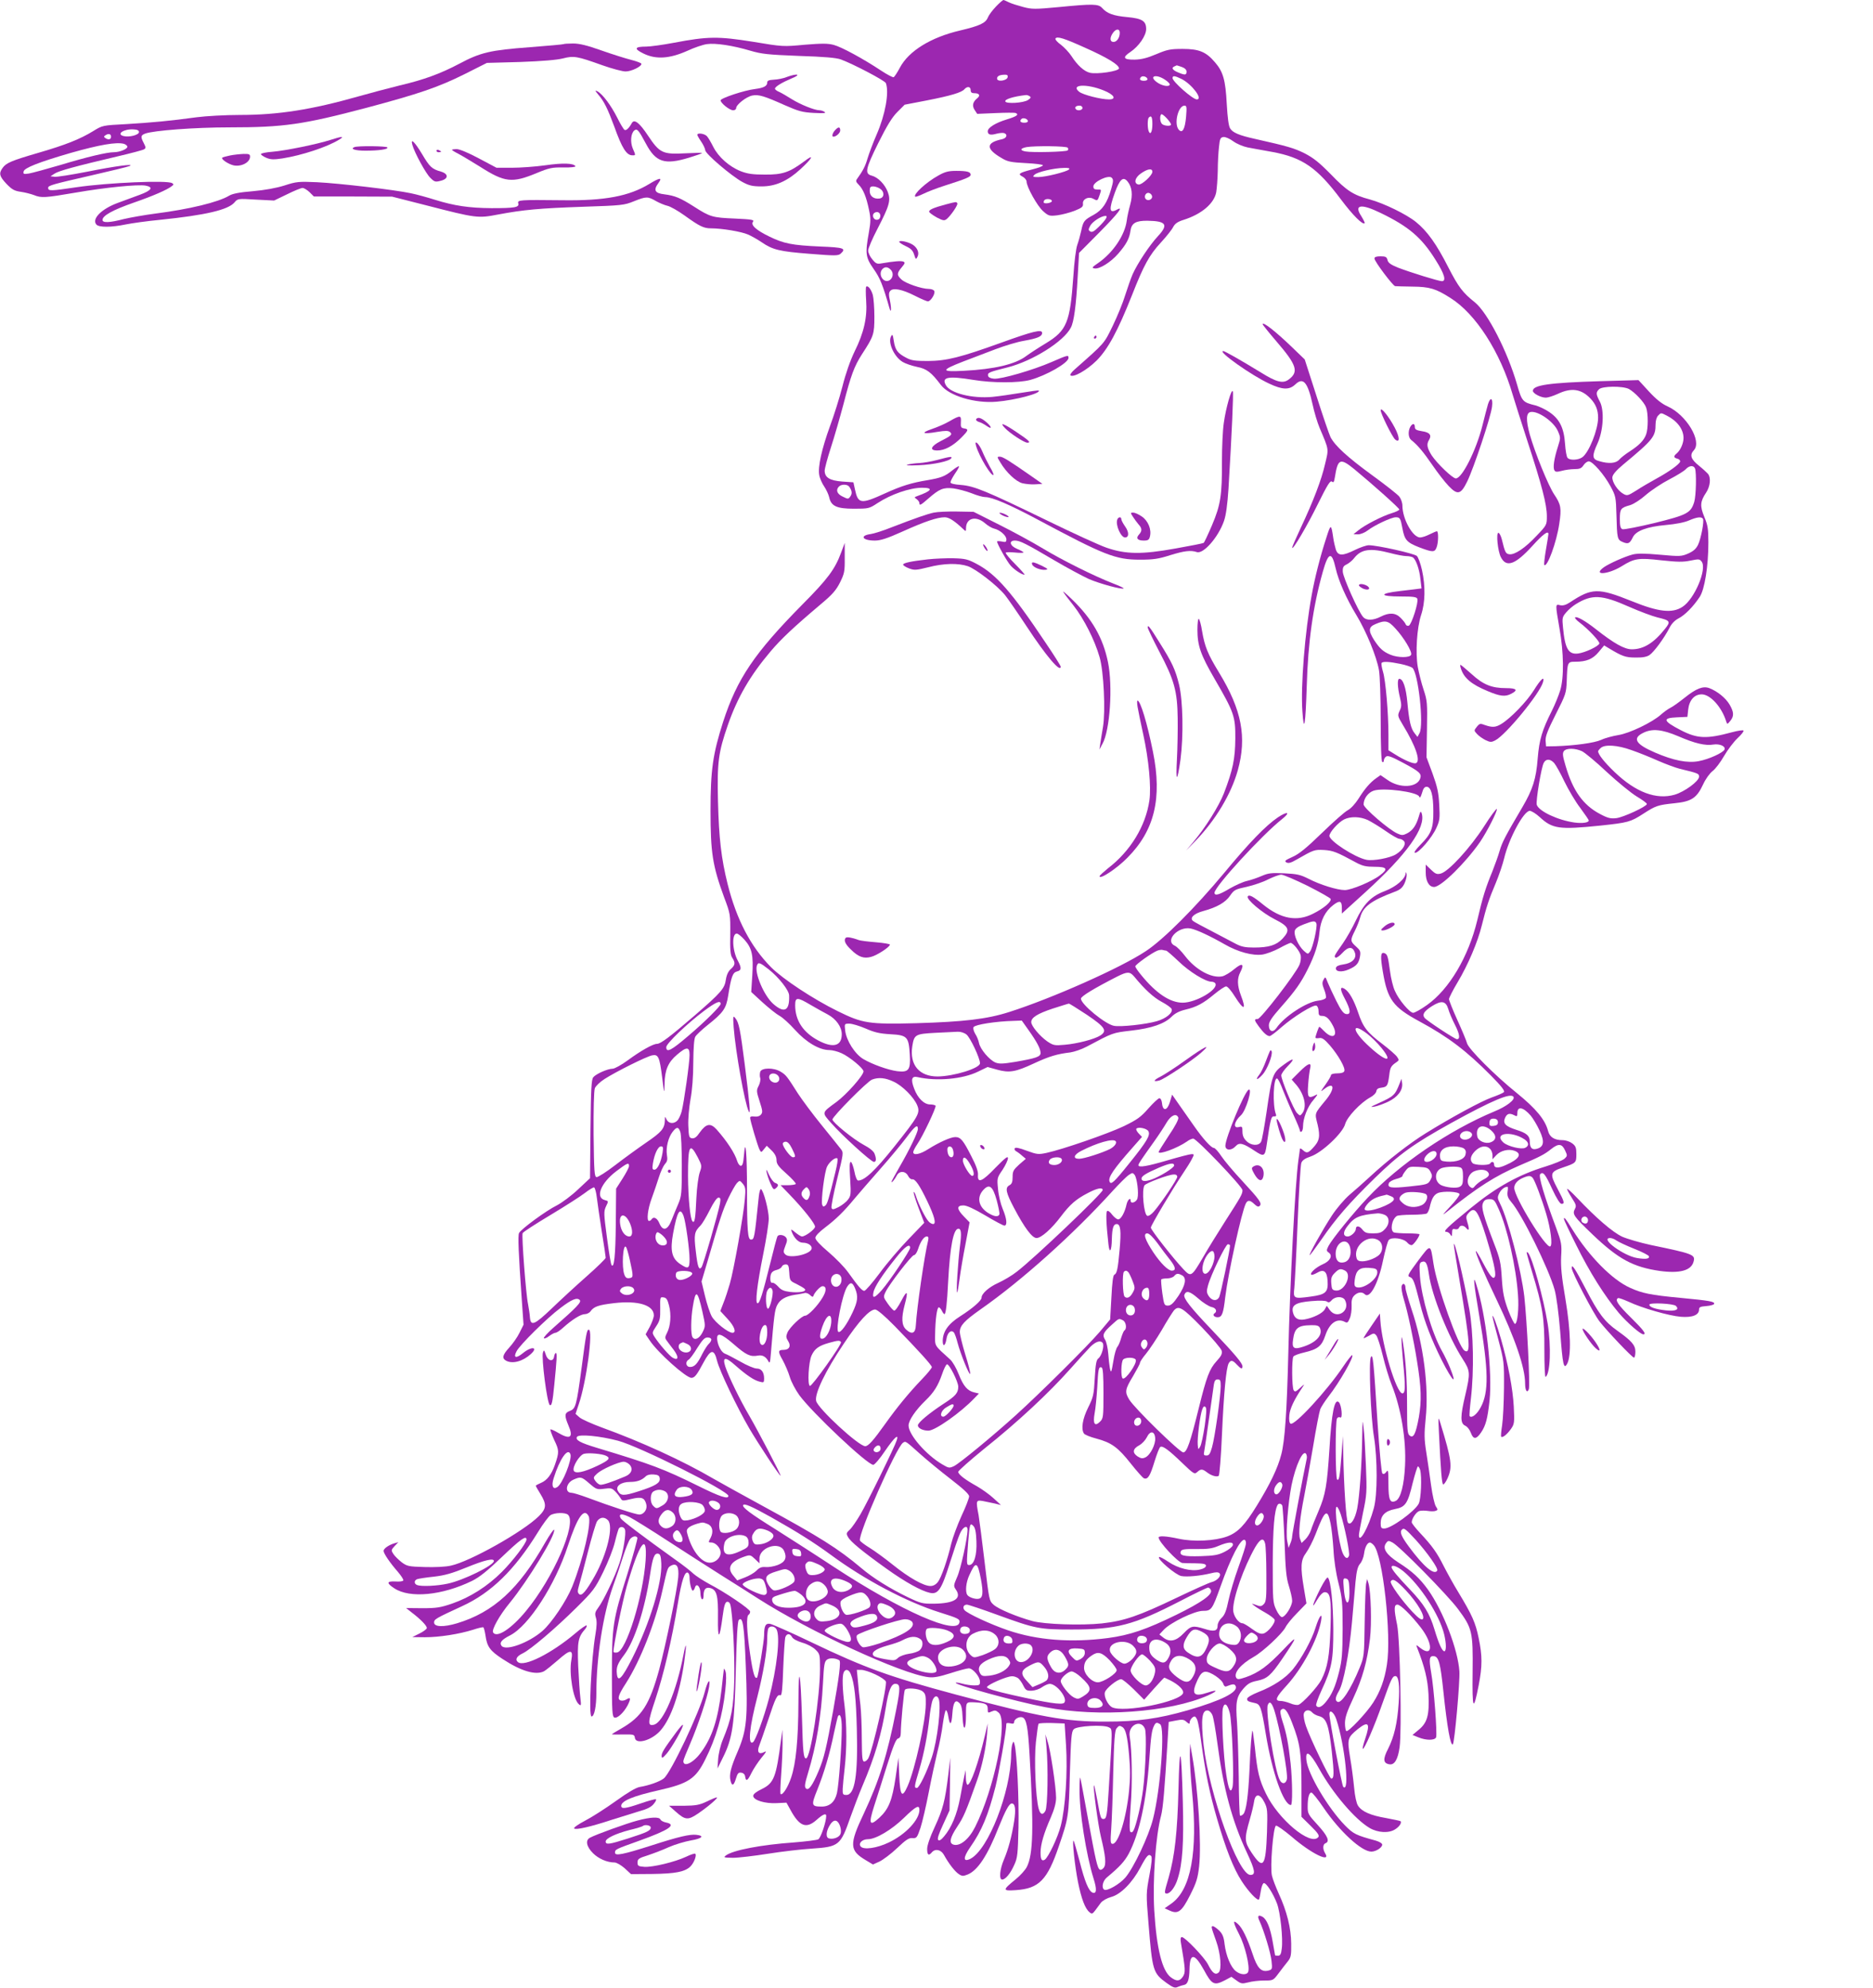 <?xml version="1.0" standalone="no"?>
<!DOCTYPE svg PUBLIC "-//W3C//DTD SVG 20010904//EN"
 "http://www.w3.org/TR/2001/REC-SVG-20010904/DTD/svg10.dtd">
<svg version="1.0" xmlns="http://www.w3.org/2000/svg"
 width="1206pt" height="1280pt" viewBox="0 0 1206 1280"
 preserveAspectRatio="xMidYMid meet">
<g transform="translate(0,1280) scale(0.1,-0.1)"
fill="#9c27b0" stroke="none">
<path d="M6413 12758 c-23 -24 -46 -55 -52 -70 -14 -36 -51 -54 -178 -84 -189
-44 -332 -132 -389 -240 -17 -32 -35 -59 -40 -61 -6 -2 -42 17 -80 42 -116 77
-256 153 -306 166 -38 10 -75 10 -187 1 -137 -13 -141 -13 -332 19 -225 36
-292 35 -508 -6 -74 -14 -155 -25 -180 -25 -76 0 -81 -14 -17 -45 80 -39 168
-33 282 18 45 21 102 40 126 43 55 8 167 -9 278 -42 75 -22 113 -26 315 -34
160 -5 242 -12 270 -23 79 -29 283 -136 289 -152 22 -59 -3 -201 -59 -330 -24
-55 -50 -125 -59 -155 -14 -49 -30 -80 -67 -131 -10 -13 -8 -20 10 -38 29 -29
49 -78 66 -160 12 -55 12 -76 0 -145 -25 -138 -22 -163 30 -237 41 -58 59
-102 102 -252 11 -40 14 -5 4 44 -9 40 -9 55 1 66 18 22 76 11 159 -31 39 -20
76 -36 84 -36 17 0 48 48 41 66 -3 8 -19 14 -35 14 -46 0 -151 36 -177 61 -30
28 -30 40 2 78 22 26 23 32 10 37 -15 6 -61 2 -137 -11 -32 -6 -39 -3 -62 25
-15 17 -27 43 -27 57 0 14 27 77 60 140 77 149 87 183 66 238 -19 49 -62 93
-102 104 -48 12 -42 42 41 210 57 114 89 166 123 200 l47 47 140 27 c159 31
228 52 245 73 18 20 40 17 40 -6 0 -15 7 -20 24 -20 31 0 40 -14 20 -31 -31
-25 -36 -49 -19 -76 l17 -26 117 5 c64 3 122 3 129 1 26 -10 10 -22 -56 -42
-72 -22 -122 -53 -122 -76 0 -22 17 -27 56 -16 19 5 42 7 50 4 24 -9 16 -32
-13 -39 -106 -22 -107 -62 -3 -122 38 -23 59 -27 155 -32 60 -3 110 -9 110
-14 0 -6 -30 -17 -66 -26 -89 -23 -98 -30 -65 -47 14 -7 26 -22 26 -32 0 -34
70 -159 107 -191 34 -30 40 -32 91 -26 30 4 80 17 111 29 47 19 56 26 54 45
-4 30 35 49 65 33 28 -15 29 -15 41 20 14 41 15 39 -14 39 -19 0 -25 5 -25 20
0 30 98 76 118 56 12 -12 11 -23 -3 -72 -26 -91 -57 -136 -113 -167 -61 -33
-67 -40 -80 -102 -6 -27 -17 -68 -25 -90 -9 -23 -20 -112 -26 -205 -21 -297
-42 -348 -177 -430 -50 -30 -106 -67 -125 -81 -70 -54 -206 -86 -403 -96 -149
-8 -150 3 -6 59 58 22 152 58 210 80 58 22 140 47 183 54 89 16 117 28 117 51
0 25 -58 11 -263 -63 -264 -95 -351 -117 -472 -118 -83 0 -107 3 -140 21 -56
29 -71 50 -80 108 -6 40 -9 46 -17 31 -23 -40 18 -132 74 -166 18 -11 60 -25
93 -32 62 -12 92 -35 153 -116 52 -70 219 -120 359 -108 119 10 288 54 271 72
-2 2 -53 -5 -114 -15 -60 -10 -143 -22 -184 -26 -130 -12 -273 24 -300 76 -29
52 15 60 180 33 122 -20 288 -20 363 0 103 28 247 110 247 142 0 20 -4 19
-110 -27 -120 -52 -324 -111 -370 -107 -23 2 -36 9 -38 19 -4 20 6 24 126 54
161 41 362 167 407 256 20 37 34 142 44 327 l9 154 131 132 c123 125 159 172
112 146 -49 -26 -52 0 -13 109 32 88 54 107 82 73 29 -35 35 -86 17 -150 -9
-32 -19 -77 -22 -102 -12 -93 -88 -207 -184 -273 -41 -28 -43 -32 -23 -35 32
-5 103 39 152 95 52 60 72 97 79 148 7 49 35 65 111 64 119 -2 135 -25 66 -99
-54 -58 -132 -176 -163 -245 -12 -28 -33 -88 -48 -135 -14 -47 -50 -135 -80
-197 -57 -117 -48 -107 -244 -280 -20 -17 -33 -35 -29 -39 18 -17 105 32 169
95 73 74 135 187 229 424 74 189 111 256 184 335 36 39 72 84 80 101 12 22 29
34 68 46 116 37 195 105 209 177 4 24 9 86 10 138 0 52 4 122 8 155 5 52 9 60
28 63 12 2 40 -10 63 -27 23 -17 64 -34 93 -40 29 -5 100 -19 159 -29 195 -36
289 -101 443 -307 76 -101 139 -164 152 -152 2 3 -8 23 -22 46 -49 74 -2 82
125 20 180 -87 264 -158 354 -303 57 -90 70 -136 40 -136 -21 0 -204 57 -282
87 -47 19 -64 31 -68 49 -5 20 -12 24 -45 24 -27 0 -39 -4 -39 -14 0 -19 118
-175 133 -178 7 -1 57 -2 112 -3 110 -1 150 -13 244 -73 163 -102 321 -348
401 -623 12 -41 55 -175 95 -299 93 -284 125 -409 125 -482 0 -57 0 -58 -67
-128 -73 -78 -140 -123 -175 -118 -23 3 -28 13 -48 96 -6 23 -16 42 -22 42
-16 0 -4 -119 16 -157 35 -69 93 -48 203 73 68 75 103 101 103 76 0 -5 -7 -50
-16 -101 -9 -51 -13 -95 -11 -98 19 -19 80 147 97 266 15 99 11 123 -32 187
-38 56 -125 270 -158 387 -26 95 -24 141 7 145 48 7 148 -63 174 -123 18 -42
18 -44 0 -101 -25 -78 -33 -136 -22 -152 6 -11 16 -11 47 -3 22 6 58 11 81 11
34 0 46 5 59 25 9 14 24 25 34 25 25 0 99 -85 140 -161 33 -61 35 -69 38 -184
4 -152 5 -160 42 -175 34 -14 44 -9 64 32 20 41 91 67 210 78 67 6 123 17 152
30 51 22 80 25 89 10 9 -14 -12 -125 -31 -166 -13 -27 -30 -42 -63 -57 -44
-19 -53 -20 -183 -8 -99 9 -148 9 -177 1 -52 -14 -148 -57 -183 -81 -77 -55
24 -49 114 6 82 51 108 55 255 38 104 -11 139 -12 187 -2 54 11 60 11 73 -7
35 -47 -46 -240 -123 -290 -66 -44 -155 -34 -327 36 -217 87 -257 86 -399 -8
-26 -17 -45 -22 -63 -18 -31 8 -31 8 -4 -148 28 -155 30 -318 5 -400 -10 -33
-34 -92 -53 -130 -64 -127 -82 -187 -92 -308 -10 -132 -32 -200 -98 -313 -112
-190 -131 -227 -147 -282 -9 -32 -31 -92 -47 -133 -43 -104 -62 -164 -97 -314
-57 -236 -181 -445 -324 -546 -39 -28 -79 -50 -89 -50 -22 0 -94 85 -118 142
-11 23 -25 80 -31 126 -13 97 -17 109 -36 116 -25 9 -27 -20 -10 -120 30 -179
65 -227 235 -319 187 -101 302 -189 461 -349 69 -70 91 -99 83 -107 -6 -6 -41
-21 -78 -34 -67 -24 -256 -126 -424 -230 -104 -64 -248 -176 -361 -281 -41
-38 -101 -91 -132 -117 -32 -28 -82 -86 -112 -132 -58 -88 -151 -255 -143
-255 3 0 36 44 73 97 95 139 182 239 347 400 158 154 247 218 490 353 263 145
385 197 402 169 12 -18 -44 -62 -123 -94 -291 -121 -614 -341 -817 -557 -91
-96 -228 -265 -251 -309 -14 -28 -14 -32 2 -43 27 -20 8 -55 -39 -75 -43 -19
-85 -56 -74 -67 3 -3 20 2 37 12 43 26 64 11 68 -50 5 -75 -11 -90 -109 -103
-110 -15 -113 -13 -105 56 3 31 13 219 21 418 8 199 19 373 24 387 7 17 24 29
60 41 72 24 206 150 222 208 12 46 99 138 161 172 21 11 38 28 40 40 2 14 12
21 33 23 37 5 41 12 50 79 6 52 11 61 48 86 16 11 16 14 2 34 -9 13 -52 50
-95 83 -99 75 -124 108 -156 204 -27 79 -57 132 -86 150 -31 19 -31 -3 1 -63
38 -72 41 -104 9 -99 -17 2 -33 23 -63 83 -22 44 -47 98 -56 120 -15 39 -16
39 -27 18 -10 -18 -9 -30 4 -63 9 -22 14 -46 11 -54 -3 -7 -26 -16 -51 -18
-75 -9 -218 -103 -268 -177 -22 -31 -48 -21 -48 18 0 23 18 50 78 118 92 104
128 155 172 243 46 92 69 162 76 239 7 77 37 135 89 175 42 32 55 27 55 -20
l0 -35 152 138 c266 242 391 416 362 507 -6 17 -9 14 -19 -22 -17 -57 -39 -88
-75 -107 -26 -13 -34 -14 -62 -1 -54 23 -218 165 -218 187 0 38 29 77 65 89
63 21 281 -8 293 -38 4 -12 9 -6 18 23 8 29 16 40 30 40 28 0 43 -54 43 -158
1 -108 -13 -145 -82 -214 -33 -34 -46 -53 -35 -53 24 0 108 97 136 159 22 48
24 62 19 150 -4 79 -12 115 -43 201 l-39 105 3 180 c3 170 2 184 -22 256 -14
42 -30 107 -37 145 -16 92 -6 251 21 334 27 80 29 185 6 290 -9 41 -24 82 -33
91 -18 16 -255 69 -310 69 -15 0 -55 -14 -88 -30 -81 -40 -110 -40 -124 3 -5
17 -13 50 -16 72 -14 95 -16 95 -46 0 -38 -116 -74 -258 -93 -365 -44 -237
-72 -588 -60 -750 10 -147 20 -88 28 165 8 280 40 510 103 733 36 129 58 135
83 24 18 -80 68 -194 133 -301 64 -105 130 -266 146 -355 6 -33 11 -177 11
-322 0 -165 4 -265 10 -269 6 -3 10 0 10 8 0 8 6 20 14 26 11 9 34 1 109 -39
107 -57 121 -70 112 -100 -19 -61 -132 -67 -211 -11 l-45 31 -27 -19 c-40 -28
-75 -69 -115 -133 -21 -33 -50 -64 -69 -74 -18 -9 -93 -75 -167 -147 -100 -97
-148 -136 -190 -154 -46 -21 -53 -26 -38 -35 13 -7 29 -3 65 18 112 64 115 65
177 62 59 -4 80 -12 209 -82 39 -21 63 -26 117 -26 81 0 89 -14 34 -55 -50
-39 -184 -95 -226 -95 -48 0 -159 34 -234 73 -52 26 -73 31 -156 35 -83 4
-103 1 -145 -17 -27 -12 -69 -26 -94 -32 -25 -5 -75 -28 -112 -49 -68 -41 -98
-49 -98 -27 1 40 307 373 435 474 57 45 36 53 -27 11 -78 -53 -183 -161 -346
-358 -186 -223 -390 -428 -504 -503 -160 -107 -604 -304 -880 -392 -144 -46
-293 -63 -598 -72 -306 -8 -347 -1 -505 77 -159 78 -354 207 -430 283 -131
132 -223 308 -280 536 -41 164 -56 295 -62 531 -6 254 2 315 64 494 62 177
142 316 275 473 68 80 145 153 325 305 73 61 97 89 122 139 28 57 31 70 30
158 l0 96 -23 -62 c-40 -108 -86 -170 -251 -336 -307 -311 -419 -476 -509
-754 -66 -207 -81 -308 -81 -573 0 -269 13 -353 87 -555 41 -109 41 -111 40
-239 -2 -100 1 -135 13 -152 21 -32 19 -47 -9 -72 -16 -14 -27 -36 -32 -67 -8
-59 -30 -84 -203 -234 -158 -136 -217 -181 -241 -181 -25 0 -104 -44 -188
-106 -41 -30 -85 -54 -97 -54 -32 0 -107 -33 -125 -55 -12 -15 -15 -73 -18
-334 l-3 -316 -77 -72 c-42 -40 -104 -86 -137 -103 -69 -34 -231 -153 -243
-178 -8 -17 -4 -121 18 -434 l11 -156 -26 -52 c-14 -29 -44 -71 -66 -95 -43
-47 -49 -69 -20 -85 42 -22 107 -4 159 43 50 46 5 52 -51 6 -44 -36 -64 -31
-41 12 20 40 198 216 283 279 72 55 106 69 124 51 13 -13 -20 -47 -168 -177
-39 -34 -67 -65 -63 -69 4 -4 19 2 34 14 15 11 33 21 40 21 8 0 31 15 51 34
58 52 113 86 139 86 12 0 29 8 36 18 22 31 51 41 153 53 154 18 255 -13 255
-79 0 -13 -12 -46 -26 -73 l-27 -49 27 -40 c51 -77 233 -240 268 -240 21 0 36
20 78 99 46 86 68 89 87 11 16 -65 129 -301 209 -438 56 -95 192 -302 200
-302 6 0 -145 289 -202 387 -59 100 -133 252 -154 316 -20 63 0 65 66 6 73
-64 121 -96 157 -104 24 -7 27 -5 27 20 0 41 -17 65 -48 65 -15 0 -63 20 -106
45 -43 24 -87 47 -97 50 -23 8 -46 50 -51 90 -5 51 25 42 107 -29 79 -69 107
-82 154 -73 30 6 52 -6 69 -37 8 -16 11 -7 15 45 21 253 26 288 41 317 19 37
54 57 116 67 25 3 52 9 61 11 9 3 25 -3 35 -13 12 -12 19 -14 21 -6 8 24 45
63 59 63 26 0 27 -29 1 -72 -31 -53 -93 -118 -113 -118 -21 0 -100 -75 -114
-109 -10 -24 -9 -33 5 -55 20 -31 7 -56 -30 -56 -36 0 -37 -11 -6 -65 16 -29
37 -78 46 -108 9 -32 37 -84 62 -119 84 -114 438 -448 476 -448 8 0 43 40 76
90 60 87 90 114 75 68 -12 -40 -189 -401 -234 -477 -24 -41 -54 -85 -68 -98
-23 -21 -24 -26 -12 -47 15 -30 96 -96 250 -206 119 -85 222 -142 277 -154 53
-12 75 20 128 189 26 82 55 168 66 192 18 43 49 59 49 25 0 -52 -44 -254 -67
-304 -23 -53 -24 -58 -9 -80 41 -58 -7 -90 -139 -92 -75 -1 -86 2 -170 42
-116 56 -225 124 -300 188 -147 124 -266 199 -630 397 -126 69 -270 148 -320
177 -200 117 -468 239 -719 330 -65 24 -130 53 -144 65 l-26 23 21 63 c49 143
94 479 64 479 -12 0 -17 -22 -46 -245 -33 -245 -38 -264 -76 -278 -34 -13 -36
-29 -9 -93 34 -78 12 -94 -66 -48 -25 15 -47 24 -50 22 -2 -3 9 -34 25 -69 32
-66 32 -78 4 -159 -22 -63 -51 -100 -89 -116 -19 -8 -34 -16 -34 -19 0 -3 14
-27 30 -53 41 -67 39 -93 -10 -142 -99 -99 -444 -293 -567 -319 -34 -8 -105
-11 -169 -9 -103 3 -113 5 -148 31 -20 16 -44 39 -53 53 -15 23 -15 26 8 51
l24 25 -25 -7 c-37 -11 -70 -34 -70 -49 0 -17 42 -78 92 -135 21 -25 37 -49
35 -55 -2 -6 -24 -9 -50 -7 -58 3 -60 -10 -8 -44 100 -66 308 -46 501 48 48
24 98 64 192 154 117 112 158 142 158 112 0 -23 -88 -138 -159 -209 -93 -93
-204 -163 -319 -203 -76 -26 -101 -30 -192 -30 l-105 1 34 -27 c61 -46 103
-90 99 -103 -2 -7 -24 -23 -49 -35 l-44 -22 81 -1 c92 0 220 20 309 48 33 11
63 18 67 16 4 -3 10 -26 14 -52 10 -73 29 -99 110 -152 120 -79 214 -106 267
-79 12 7 52 39 90 72 80 71 99 71 86 0 -16 -85 12 -255 48 -284 15 -13 16 -10
10 41 -4 30 -10 123 -14 205 -6 158 -1 185 45 238 8 9 12 20 9 23 -3 3 -37
-20 -74 -52 -152 -128 -328 -217 -368 -184 -20 16 -8 38 30 56 50 23 214 163
346 294 109 108 120 122 173 230 31 63 65 149 75 192 10 42 22 81 25 87 10 16
33 13 40 -5 9 -23 -11 -145 -35 -216 -29 -87 -104 -245 -136 -286 -22 -30 -24
-39 -16 -66 7 -22 6 -55 -3 -107 -27 -161 -45 -529 -25 -529 18 0 31 65 31
152 0 227 43 506 106 683 20 55 50 143 66 195 17 52 37 103 46 113 16 18 38
22 46 8 3 -5 -26 -110 -64 -233 -95 -300 -100 -334 -100 -655 0 -229 2 -264
16 -270 19 -7 60 31 86 80 22 44 19 54 -10 36 -11 -7 -27 -9 -36 -6 -23 9 -15
35 35 112 92 144 188 387 234 595 34 150 33 148 56 161 37 19 52 -6 46 -76 -8
-88 -82 -442 -122 -591 -63 -229 -112 -306 -247 -383 -32 -18 -58 -34 -58 -36
0 -1 33 -2 73 -1 68 1 72 0 75 -22 7 -46 112 -15 167 50 67 79 120 232 150
434 17 117 15 151 -4 52 -45 -235 -129 -435 -190 -451 -42 -11 -41 15 9 163
53 160 106 382 145 620 24 147 45 208 65 195 6 -4 10 -17 10 -29 0 -37 12 -86
21 -86 4 0 11 9 14 21 10 31 35 5 35 -37 0 -18 5 -36 10 -39 6 -4 10 6 10 22
0 41 14 57 42 50 43 -11 53 -47 51 -191 -2 -147 10 -144 30 9 9 69 16 90 28
93 10 2 19 -6 22 -20 15 -61 28 -316 25 -475 -5 -190 -17 -255 -74 -393 -15
-36 -28 -92 -30 -125 l-4 -60 35 71 c62 123 75 216 83 566 5 205 11 311 19
319 26 26 35 -35 45 -295 14 -337 6 -415 -51 -549 -46 -106 -57 -152 -47 -191
9 -37 21 -32 35 15 10 33 16 40 34 37 14 -2 23 -11 25 -25 5 -34 16 -28 41 24
13 26 42 70 64 97 31 37 36 46 18 37 -35 -19 -49 0 -32 42 7 17 33 93 58 167
46 140 58 164 78 156 9 -3 14 43 18 172 4 98 10 187 13 200 8 27 30 29 44 3 6
-12 33 -26 66 -36 33 -9 69 -29 85 -45 28 -27 29 -32 29 -122 0 -183 -61 -578
-90 -578 -16 0 -20 36 -26 258 -9 304 -22 363 -23 106 -1 -247 -16 -396 -47
-488 -21 -63 -56 -117 -68 -105 -3 3 -1 59 4 124 5 66 9 158 9 205 l-1 85 -9
-65 c-31 -242 -46 -279 -123 -317 -36 -17 -56 -33 -56 -44 0 -28 76 -51 151
-47 l63 3 26 -47 c58 -107 102 -123 169 -63 39 35 61 44 61 25 0 -39 -35 -142
-51 -151 -10 -5 -81 -14 -156 -20 -213 -15 -394 -50 -439 -84 -17 -13 -13 -14
45 -15 35 0 136 12 225 26 88 14 215 29 282 33 177 12 186 20 250 203 20 56
54 146 76 198 81 189 125 338 153 515 16 101 34 145 59 145 34 0 35 -24 6
-170 -56 -287 -109 -454 -207 -663 -96 -202 -94 -240 13 -303 l45 -27 42 19
c23 11 74 49 113 86 57 54 76 67 99 65 27 -2 30 2 52 66 12 37 36 140 53 228
17 88 42 203 55 257 14 53 30 136 36 185 7 48 15 87 20 87 5 0 12 -18 15 -40
10 -63 21 -56 26 15 5 75 19 98 45 72 13 -12 19 -38 21 -92 5 -98 22 -86 22
16 0 84 -1 82 55 80 70 -4 85 -11 85 -42 0 -27 1 -28 25 -17 21 9 28 8 46 -8
61 -54 -30 -493 -152 -735 -40 -80 -98 -127 -140 -114 -30 10 -22 45 25 116
41 62 55 94 126 294 34 94 59 214 66 305 l4 65 -19 -81 c-41 -173 -91 -314
-111 -314 -5 0 -11 21 -11 48 l-1 47 -9 -40 c-5 -22 -17 -85 -27 -140 -20
-106 -56 -192 -103 -247 -19 -23 -31 -30 -38 -23 -7 7 3 38 32 100 l41 90 3
170 2 170 -13 -111 c-21 -169 -34 -220 -87 -335 -31 -66 -49 -119 -49 -142 0
-39 10 -46 30 -22 22 26 59 18 78 -16 30 -55 71 -108 96 -124 21 -14 28 -14
58 -2 64 27 127 122 198 303 44 109 68 154 85 154 22 0 27 -38 15 -115 -15
-96 -37 -179 -66 -247 -27 -64 -32 -128 -11 -128 21 0 54 40 78 95 21 45 23
70 27 242 4 179 -10 476 -25 532 -6 23 -7 23 -14 5 -4 -10 -8 -42 -8 -70 -4
-244 -147 -610 -262 -670 -48 -24 -49 6 -2 74 75 107 116 206 163 390 23 93
70 362 70 406 0 4 11 5 25 2 18 -5 25 -2 25 8 0 19 34 38 54 30 25 -10 35 -61
45 -234 28 -475 24 -650 -18 -730 -10 -19 -42 -55 -72 -79 -85 -69 -85 -75 2
-69 149 10 203 65 277 283 62 180 64 193 71 473 7 228 10 265 25 280 21 21
191 31 226 12 24 -13 24 7 -1 -402 -10 -167 -14 -188 -34 -188 -17 0 -19 7
-40 123 -10 54 -19 96 -21 94 -7 -7 26 -254 45 -333 30 -123 35 -176 18 -198
-8 -10 -19 -16 -25 -12 -16 10 -26 53 -77 331 -25 138 -47 255 -49 260 -3 6
-5 -27 -5 -72 -2 -141 43 -424 90 -575 23 -71 20 -102 -6 -92 -25 10 -50 70
-84 204 -18 68 -35 127 -38 130 -11 10 8 -164 28 -265 22 -109 46 -172 74
-195 15 -13 19 -12 36 10 10 14 27 36 37 50 12 15 39 30 67 38 61 16 137 93
188 190 41 77 53 90 69 74 7 -7 4 -46 -11 -125 -21 -113 -22 -117 -6 -308 25
-308 29 -321 117 -385 42 -30 54 -34 72 -25 11 5 30 11 41 13 22 4 33 34 34
100 2 107 32 106 93 -4 51 -95 66 -102 134 -67 l43 23 32 -23 c30 -22 36 -23
76 -13 24 7 70 12 102 12 59 0 59 0 95 48 19 26 46 60 58 75 20 25 23 39 22
115 -1 101 -28 208 -80 321 -19 42 -39 94 -44 116 -13 54 8 315 26 322 7 2 52
-30 101 -71 124 -108 257 -173 215 -106 -16 27 -15 57 3 64 29 11 14 47 -50
117 -61 66 -65 74 -65 117 0 59 9 92 24 92 7 0 42 -44 78 -97 104 -153 245
-283 308 -283 30 0 70 26 70 45 0 8 -18 19 -42 26 -128 35 -143 42 -199 99
-108 111 -237 328 -247 418 -8 72 23 51 81 -53 88 -159 231 -327 326 -383 53
-31 125 -35 165 -8 27 17 43 42 34 52 -3 2 -45 11 -93 20 -100 17 -157 42
-181 80 -10 15 -20 61 -25 117 -5 51 -16 138 -26 194 -19 117 -17 127 49 181
70 56 83 39 48 -63 -11 -32 -18 -61 -15 -63 8 -9 75 145 126 291 57 160 65
177 84 177 21 0 29 -60 21 -174 -9 -131 -29 -216 -68 -294 -35 -67 -32 -94 9
-100 32 -5 54 31 65 110 15 110 3 692 -16 788 -21 101 -21 130 2 130 20 0 87
-66 150 -147 82 -106 79 -196 -4 -131 -26 21 -27 21 -20 3 50 -127 69 -207 74
-302 6 -134 -7 -182 -62 -228 l-41 -34 37 -15 c50 -21 107 -21 115 0 8 22 -14
318 -32 417 -15 89 -12 109 19 105 30 -4 41 -47 60 -228 24 -229 46 -353 61
-339 11 12 46 403 42 469 -9 140 -104 388 -202 526 -53 73 -99 117 -192 176
-78 51 -103 91 -78 124 12 17 16 17 41 4 44 -22 352 -335 421 -427 93 -125 98
-146 95 -408 -3 -243 5 -259 39 -85 24 125 24 190 0 305 -20 98 -42 148 -131
295 -32 52 -74 129 -95 170 -42 84 -74 129 -152 212 -29 31 -53 62 -53 68 0
24 30 68 50 73 12 3 37 3 55 0 19 -3 41 -3 50 1 14 5 14 8 0 29 -8 13 -22 73
-30 133 -8 60 -22 156 -31 213 -14 88 -14 120 -4 221 21 200 -14 475 -91 701
-21 64 -39 126 -39 137 0 28 -17 37 -25 13 -3 -11 3 -49 14 -85 24 -77 64
-263 85 -398 28 -171 30 -257 12 -361 -20 -109 -35 -139 -60 -118 -14 11 -16
40 -16 195 0 162 -8 287 -26 399 -13 86 -13 21 1 -127 15 -153 14 -196 -5
-196 -38 0 -132 311 -142 469 l-3 45 -52 -76 c-29 -42 -53 -79 -53 -82 0 -3
15 4 33 14 32 19 35 19 49 3 8 -10 27 -69 42 -131 15 -62 40 -146 57 -187 61
-153 94 -354 86 -519 -6 -126 -28 -210 -58 -227 -38 -20 -49 4 -49 109 0 86
-2 94 -14 76 -10 -13 -18 -16 -25 -9 -6 6 -19 147 -31 325 -25 399 -30 448
-43 424 -15 -26 -1 -389 20 -514 23 -143 23 -372 -1 -459 -33 -123 -96 -235
-96 -173 0 9 12 73 26 142 25 118 26 135 19 305 -4 99 -10 209 -15 245 -6 58
-7 51 -9 -65 -2 -170 -17 -379 -32 -456 -14 -69 -41 -111 -59 -92 -12 11 -27
229 -31 453 l-2 105 -9 -120 c-11 -142 -15 -168 -28 -160 -12 8 -13 375 -1
394 5 8 14 10 21 6 17 -10 8 81 -9 98 -28 28 -47 -67 -61 -305 -15 -228 -25
-290 -69 -393 -21 -49 -44 -106 -50 -126 -6 -20 -23 -46 -36 -59 l-24 -23 -10
26 c-12 31 -1 138 28 282 11 55 36 196 56 313 19 116 40 224 46 240 6 15 30
52 53 82 71 91 165 255 153 266 -3 3 -29 -30 -58 -73 -103 -154 -314 -383
-339 -368 -8 5 -11 24 -8 55 4 43 31 99 85 180 15 22 14 22 -16 -5 -27 -25
-33 -27 -41 -15 -12 18 -13 200 -2 217 4 7 37 19 72 27 85 20 111 41 133 107
27 82 76 116 127 89 15 -8 20 -4 31 23 8 17 13 54 12 80 -2 36 3 53 17 67 22
22 50 26 68 8 32 -32 87 70 117 217 14 65 30 124 37 132 18 22 97 11 119 -16
10 -12 24 -19 31 -16 13 5 48 55 48 69 0 3 -33 6 -74 6 -41 0 -81 3 -90 6 -27
11 -15 84 18 106 6 4 49 8 96 8 47 0 90 4 97 8 6 4 14 21 18 37 13 59 27 83
54 95 36 14 133 9 139 -7 2 -7 -25 -43 -60 -80 -53 -56 -56 -62 -20 -33 200
160 309 229 466 297 132 56 162 72 204 106 47 37 69 35 89 -8 16 -34 16 -36
-3 -54 -10 -10 -66 -33 -124 -51 -170 -52 -313 -131 -475 -263 -158 -129 -187
-157 -162 -157 9 0 21 -8 26 -18 9 -14 10 -13 11 12 0 23 4 27 19 23 12 -3 22
1 25 9 7 18 30 18 46 -1 19 -23 23 -11 9 34 -11 36 -10 43 6 61 41 46 60 21
114 -152 46 -149 65 -233 57 -255 -10 -25 -31 0 -78 89 -22 43 -43 77 -45 74
-6 -6 53 -146 132 -310 121 -253 185 -441 185 -542 0 -45 13 -66 24 -37 9 23
-12 438 -29 596 -20 171 -105 498 -156 598 -18 36 -18 42 -5 68 13 25 34 41
53 41 3 0 3 -15 0 -32 -3 -26 2 -40 23 -65 69 -78 242 -430 280 -566 12 -44
26 -149 36 -271 16 -215 23 -245 45 -205 27 50 23 210 -11 414 -25 146 -31
210 -28 275 5 79 2 92 -32 185 -77 205 -115 334 -103 346 19 19 33 1 78 -97
28 -60 50 -94 59 -94 23 0 20 12 -26 99 -51 96 -48 107 38 136 82 28 84 30 84
85 0 41 -4 52 -26 69 -16 12 -42 21 -63 21 -53 0 -83 20 -93 59 -19 73 -78
144 -201 244 -142 114 -312 285 -321 321 -4 16 -32 83 -62 149 -30 66 -54 127
-54 135 0 8 24 56 54 106 69 115 131 262 157 368 29 117 46 170 90 273 21 50
45 122 54 159 30 127 126 306 165 306 11 0 40 -18 64 -40 82 -76 125 -82 390
-55 178 19 195 23 278 77 79 51 93 56 200 67 109 11 143 33 184 121 16 35 42
71 61 86 18 13 51 57 74 97 23 40 62 91 87 115 25 23 42 45 38 49 -4 4 -37 -1
-74 -11 -163 -44 -222 -42 -329 13 -116 60 -121 79 -25 83 l67 3 5 47 c7 61
40 98 87 98 55 0 129 -81 158 -175 6 -19 7 -19 26 4 25 31 24 56 -5 106 -25
42 -78 85 -130 105 -41 15 -84 -2 -159 -62 -34 -27 -75 -57 -92 -65 -16 -8
-43 -28 -60 -43 -55 -50 -203 -121 -274 -132 -36 -6 -86 -19 -111 -31 -44 -20
-172 -37 -295 -41 l-60 -1 -3 36 c-2 28 12 65 65 170 65 128 68 137 71 214 4
123 5 125 55 125 72 0 113 17 151 63 l35 42 28 -17 c88 -53 109 -61 173 -61
46 -1 73 4 91 16 29 20 94 108 128 174 14 28 34 49 59 62 41 21 95 76 136 138
32 48 56 198 56 351 0 88 -4 111 -26 164 -29 70 -27 99 11 156 27 40 33 97 12
122 -7 8 -33 32 -59 53 -51 41 -60 68 -31 99 53 58 -49 228 -170 282 -36 16
-73 45 -120 96 l-67 73 -248 -7 c-326 -10 -432 -25 -432 -62 0 -17 51 -44 84
-44 13 0 48 11 78 25 87 41 151 31 210 -32 33 -35 48 -73 48 -122 0 -77 -59
-225 -102 -255 -27 -19 -82 -21 -95 -3 -6 6 -13 47 -16 91 -7 102 -36 159
-101 203 -26 18 -67 37 -89 43 -83 20 -88 26 -119 135 -62 214 -190 463 -272
529 -78 62 -105 98 -170 224 -76 150 -136 234 -209 293 -62 50 -206 120 -297
145 -106 28 -149 56 -250 161 -76 77 -112 106 -170 136 -69 34 -107 45 -320
93 -100 22 -143 40 -159 67 -10 14 -17 70 -22 157 -8 154 -23 208 -76 269 -57
67 -102 86 -208 86 -80 0 -99 -4 -170 -34 -59 -25 -96 -34 -139 -35 -73 -1
-81 14 -28 49 54 36 102 105 102 148 0 52 -26 68 -123 77 -88 8 -129 23 -161
59 -24 26 -58 27 -282 5 -150 -14 -170 -14 -226 1 -34 9 -76 22 -92 30 -16 8
-32 15 -35 15 -4 0 -26 -19 -48 -42z m797 -169 c0 -32 -19 -59 -40 -59 -24 0
-26 27 -4 58 19 28 44 29 44 1z m-224 -96 c142 -63 219 -110 219 -133 0 -19
-145 -40 -189 -28 -36 9 -80 49 -117 107 -15 23 -46 56 -68 73 -23 16 -38 34
-35 40 10 16 55 2 190 -59z m623 -124 c20 -7 31 -18 31 -30 0 -23 -10 -24 -55
-5 -36 15 -45 30 -22 39 6 3 12 6 13 6 1 1 15 -4 33 -10z m-1121 -66 c-4 -23
-68 -32 -68 -9 0 16 15 24 48 25 17 1 23 -4 20 -16z m900 -10 c2 -8 -6 -13
-22 -13 -25 0 -33 10 -19 24 10 10 36 3 41 -11z m113 -6 c19 -12 33 -27 31
-32 -5 -16 -50 -8 -82 15 -56 40 -7 56 51 17z m108 4 c67 -35 139 -131 97
-131 -26 0 -156 115 -156 137 0 18 14 16 59 -6z m-503 -73 c68 -27 86 -58 34
-58 -51 0 -168 30 -191 49 -59 47 46 54 157 9z m-477 -37 c11 -7 9 -12 -10
-25 -30 -19 -140 -26 -146 -9 -5 14 53 32 132 41 6 1 16 -2 24 -7z m341 -76
c0 -16 -35 -21 -44 -6 -8 12 4 21 26 21 10 0 18 -7 18 -15z m667 -57 c-7 -80
-24 -110 -48 -82 -31 38 -3 154 38 154 14 0 15 -10 10 -72z m-97 -50 c0 -12
-45 -9 -58 4 -13 13 -16 51 -5 62 8 8 63 -51 63 -66z m-120 3 c0 -50 -13 -74
-24 -45 -8 21 -8 79 1 87 16 17 23 4 23 -42z m-802 22 c2 -8 -6 -13 -22 -13
-25 0 -33 10 -19 24 10 10 36 3 41 -11z m257 -174 c4 -6 4 -13 0 -17 -9 -10
-229 -15 -272 -7 -38 7 -34 20 7 28 54 9 259 7 265 -4z m8 -140 c-15 -15 -151
-49 -198 -49 -35 0 -38 2 -24 15 18 18 125 43 189 44 31 1 41 -2 33 -10z m537
-15 c0 -23 -69 -86 -89 -82 -33 6 -24 45 16 72 43 30 73 34 73 10z m-1752
-110 c29 -20 26 -58 -5 -62 -36 -5 -63 15 -63 48 0 25 4 30 23 30 12 0 33 -7
45 -16z m1750 -47 c4 -20 -25 -34 -40 -19 -15 15 -1 44 19 40 10 -2 19 -11 21
-21z m-645 -32 c-3 -13 -53 -20 -53 -7 0 15 13 23 35 20 11 -2 19 -7 18 -13z
m-1105 -99 c-2 -13 -10 -21 -23 -21 -23 0 -33 34 -14 45 20 13 40 -1 37 -24z
m1453 -13 c-5 -10 -27 -35 -48 -55 -28 -28 -42 -35 -53 -28 -13 8 -13 13 0 37
15 27 71 63 98 63 9 0 10 -5 3 -17z m-1386 -329 c20 -20 16 -53 -7 -68 -37
-23 -76 35 -48 70 16 18 35 18 55 -2z m4753 -768 c37 -20 99 -85 111 -119 14
-37 14 -138 0 -174 -14 -38 -44 -69 -104 -108 -27 -17 -59 -42 -69 -54 -21
-24 -67 -28 -128 -10 -47 12 -49 33 -12 114 38 83 45 214 15 270 -25 47 -26
59 -5 79 20 21 153 22 192 2z m245 -172 c67 -34 107 -88 107 -144 0 -34 -20
-79 -44 -99 -22 -18 -20 -28 5 -34 12 -3 19 -12 17 -19 -6 -18 -73 -66 -154
-110 -38 -21 -95 -54 -127 -75 -56 -35 -60 -36 -85 -22 -36 20 -74 78 -70 108
2 16 25 43 68 79 195 162 210 181 210 261 0 23 7 46 16 55 19 20 18 20 57 0z
m181 -340 c10 -27 7 -175 -5 -215 -22 -72 -46 -84 -256 -136 -104 -25 -197
-43 -206 -40 -13 5 -17 20 -17 65 0 66 5 73 66 90 23 7 67 35 103 67 35 30
103 75 150 99 48 25 95 54 105 65 23 25 51 27 60 5z m-1964 -544 c41 -11 89
-20 105 -20 17 0 35 -4 42 -8 20 -13 43 -78 49 -141 l7 -59 -47 -6 c-25 -3
-67 -8 -93 -11 -137 -16 -132 -35 8 -35 78 0 101 -3 105 -15 9 -22 -37 -166
-55 -173 -8 -3 -17 1 -20 9 -2 7 -17 26 -32 41 -33 34 -74 36 -129 8 -49 -25
-92 -26 -113 -2 -30 33 -130 256 -131 292 -1 28 4 37 26 47 15 8 37 26 48 41
45 57 103 65 230 32z m1539 -346 c68 -30 151 -61 184 -69 81 -19 86 -26 48
-73 -72 -91 -138 -132 -214 -132 -48 0 -115 38 -232 130 -67 53 -124 85 -133
75 -4 -3 9 -18 28 -32 56 -42 132 -123 128 -136 -6 -18 -91 -58 -136 -64 -63
-8 -85 30 -98 167 -6 61 -5 68 20 97 15 18 43 42 63 54 104 64 166 61 342 -17z
m-1505 -139 c55 -59 110 -151 102 -170 -7 -20 -85 -20 -133 0 -48 20 -69 40
-105 94 -39 62 -37 85 10 104 61 26 81 22 126 -28z m33 -229 c35 -7 69 -19 77
-25 38 -32 75 -368 46 -421 l-13 -24 -18 23 c-25 31 -36 78 -47 198 -9 98 -28
153 -52 153 -14 0 -12 -54 4 -120 11 -47 11 -60 -2 -86 -14 -31 -13 -34 21
-91 83 -136 116 -234 84 -246 -16 -6 -75 19 -135 57 l-42 26 0 98 c0 142 -18
352 -35 407 -8 27 -12 52 -9 57 7 11 49 9 121 -6z m1790 -466 c106 -46 174
-62 226 -53 40 6 79 -11 71 -32 -9 -21 -101 -63 -166 -75 -72 -14 -163 4 -281
55 -126 54 -148 92 -77 127 58 29 121 23 227 -22z m-302 -89 c44 -15 121 -46
170 -68 50 -22 113 -45 140 -52 120 -29 125 -31 125 -51 0 -29 -93 -97 -157
-116 -118 -34 -250 15 -386 145 -67 64 -107 115 -107 135 0 2 7 12 16 20 25
25 108 20 199 -13z m-319 -7 c19 -9 91 -69 160 -134 69 -64 156 -135 192 -157
37 -22 67 -44 66 -49 -1 -16 -152 -86 -197 -91 -37 -4 -55 0 -107 28 -107 57
-173 149 -220 311 -19 63 -20 80 -10 93 16 20 73 19 116 -1z m-179 -76 c11
-13 41 -66 66 -119 26 -53 71 -130 102 -170 30 -41 55 -77 55 -81 0 -14 -42
-20 -93 -13 -106 15 -228 72 -242 114 -7 23 29 241 45 270 14 27 41 27 67 -1z
m-1200 -367 c22 -11 74 -42 114 -70 40 -28 80 -51 89 -51 10 0 23 -7 30 -15
16 -19 -8 -58 -52 -85 -39 -24 -147 -44 -190 -35 -74 15 -238 121 -238 154 0
23 57 87 95 106 41 20 101 19 152 -4z m-387 -424 c79 -40 146 -78 148 -84 5
-19 -45 -61 -113 -95 -104 -53 -207 -34 -321 58 -66 54 -91 67 -100 53 -11
-18 93 -106 174 -147 93 -47 102 -69 50 -125 -40 -42 -88 -57 -184 -57 -55 0
-80 5 -115 23 -24 13 -93 49 -154 81 -60 31 -116 61 -123 67 -24 19 5 48 66
64 88 24 144 56 173 100 25 36 32 40 107 56 44 10 106 31 138 48 33 16 70 30
84 30 14 0 90 -33 170 -72z m56 -242 c8 -20 -23 -157 -41 -181 -13 -18 -14
-18 -41 6 -34 32 -65 100 -57 128 3 14 22 28 57 41 62 24 75 25 82 6z m-721
-66 c33 -15 92 -46 130 -68 87 -50 181 -75 244 -66 25 4 74 22 109 41 34 19
67 34 72 34 16 0 59 -53 65 -81 3 -15 0 -42 -8 -60 -24 -58 -249 -349 -269
-349 -24 0 -23 -7 8 -49 31 -42 53 -61 69 -61 7 0 41 26 77 58 77 67 204 146
224 138 8 -3 14 -19 14 -36 0 -25 4 -30 23 -30 27 0 47 -19 72 -68 31 -63 -5
-84 -57 -32 -16 17 -31 30 -33 30 -4 0 -25 -60 -25 -70 0 -4 11 -5 23 -3 19 4
34 -6 70 -47 54 -63 101 -145 93 -165 -3 -10 -20 -15 -46 -15 -23 0 -40 -5
-40 -11 0 -7 -16 -34 -36 -62 -33 -46 -34 -49 -9 -29 66 52 74 7 13 -68 -77
-94 -73 -83 -54 -160 18 -78 12 -106 -32 -152 -30 -32 -39 -34 -64 -11 -10 9
-18 12 -18 7 0 -5 -5 -38 -10 -74 -20 -145 -54 -779 -65 -1250 -9 -368 -22
-556 -45 -643 -22 -87 -72 -191 -157 -329 -78 -127 -122 -173 -191 -199 -79
-29 -215 -36 -312 -15 -83 18 -130 20 -130 8 0 -27 124 -160 153 -164 6 -1 44
-2 82 -2 55 -1 70 -4 70 -16 0 -9 -15 -19 -38 -24 -57 -14 -141 7 -205 50 -29
20 -56 34 -59 30 -13 -13 107 -115 143 -122 37 -7 123 1 192 18 31 8 46 8 54
0 15 -15 -14 -48 -50 -57 -15 -3 -117 -49 -226 -101 -246 -118 -338 -149 -481
-165 -134 -14 -368 -6 -447 15 -99 27 -219 77 -250 105 -29 26 -29 28 -58 273
-16 136 -34 273 -39 304 -18 94 -17 98 27 91 20 -4 55 -11 77 -16 l40 -10 -48
44 c-26 24 -74 58 -105 76 -79 44 -122 77 -122 94 0 7 76 74 168 149 215 171
418 361 552 512 58 65 117 130 132 145 33 32 63 42 77 25 14 -16 -5 -86 -28
-102 -12 -10 -17 -37 -22 -127 -6 -106 -9 -121 -43 -189 -36 -73 -46 -136 -27
-166 4 -8 41 -23 80 -33 98 -26 140 -57 222 -161 39 -49 77 -92 85 -95 25 -9
40 16 68 109 15 48 31 90 37 93 15 10 55 -20 141 -103 74 -71 79 -74 96 -59
24 22 34 21 63 -1 28 -22 63 -32 76 -23 5 3 15 123 21 266 12 270 27 427 43
458 13 23 26 22 53 -8 26 -28 36 -31 36 -11 0 20 -46 75 -195 232 -143 150
-187 207 -179 229 12 29 35 23 89 -24 30 -27 69 -51 85 -55 29 -5 40 -28 20
-41 -15 -9 -2 -25 20 -25 28 0 37 23 49 129 19 155 106 552 133 604 12 23 27
22 55 -5 17 -16 26 -19 34 -11 16 16 0 39 -111 159 -56 60 -117 132 -136 161
-19 29 -41 53 -48 53 -17 0 -69 57 -129 143 -26 37 -68 97 -94 134 l-46 66
-14 -47 c-17 -57 -46 -62 -51 -8 -2 19 -9 32 -17 32 -7 0 -39 -30 -71 -66 -49
-56 -72 -72 -158 -114 -103 -49 -395 -150 -498 -172 -52 -11 -61 -10 -127 14
-47 18 -73 23 -77 16 -4 -6 0 -14 8 -19 8 -4 26 -17 39 -29 l24 -20 -43 -37
c-37 -34 -42 -43 -42 -80 0 -32 -5 -45 -20 -53 -30 -16 -24 -46 30 -148 67
-127 116 -192 144 -192 30 0 97 59 157 139 59 78 97 111 174 151 59 31 95 38
95 19 0 -20 -441 -440 -552 -525 -31 -25 -86 -57 -121 -73 -60 -27 -107 -69
-107 -95 0 -19 -58 -69 -138 -120 -77 -49 -111 -98 -112 -158 0 -42 17 -33 24
12 6 41 29 61 47 43 6 -6 17 -37 25 -69 19 -71 76 -212 81 -198 2 6 -12 62
-32 125 -19 63 -35 128 -35 144 0 41 29 72 134 146 266 186 597 483 850 762
43 47 90 94 104 103 24 16 26 15 38 0 15 -22 27 -115 18 -150 -6 -25 -44 -39
-44 -16 0 24 -19 7 -26 -22 -11 -52 -36 -98 -54 -98 -9 0 -26 14 -39 30 -12
17 -26 28 -32 24 -9 -5 -7 -81 8 -214 7 -66 21 -44 22 35 2 69 10 95 31 95 25
0 30 -43 19 -165 -11 -125 -18 -155 -34 -161 -8 -4 -14 -47 -19 -147 l-8 -141
-68 -81 c-75 -88 -390 -401 -540 -536 -148 -134 -362 -310 -397 -327 -30 -14
-34 -14 -76 11 -104 61 -217 191 -217 250 0 33 45 99 110 162 53 51 80 94 106
169 11 33 25 61 31 63 14 5 73 -112 73 -144 0 -40 -17 -60 -93 -109 -92 -60
-167 -122 -167 -140 0 -18 32 -34 68 -34 43 0 209 117 296 209 l29 30 -29 7
c-45 10 -71 41 -101 117 -15 39 -40 82 -56 96 -103 93 -97 83 -96 158 1 97 12
178 24 177 6 -1 14 -11 20 -23 5 -11 13 -21 16 -21 9 0 17 68 24 210 12 226
34 340 66 340 18 0 21 -29 10 -112 -13 -105 -26 -305 -18 -298 3 3 10 44 16
90 6 47 23 147 38 223 l26 138 -36 37 c-47 48 -49 72 -4 72 22 0 67 -21 142
-65 60 -36 115 -65 122 -65 20 0 16 44 -11 108 -13 31 -27 89 -30 128 -7 69
-6 72 29 123 19 29 35 63 35 75 0 16 -17 3 -81 -62 -86 -90 -116 -102 -112
-45 2 20 -12 61 -42 118 -53 105 -70 125 -104 125 -30 0 -105 -34 -175 -78
-51 -33 -96 -42 -96 -19 0 7 12 30 26 51 36 52 124 238 118 248 -3 4 -19 8
-35 8 -39 0 -80 40 -103 102 -23 59 -16 83 22 74 123 -28 291 -13 389 35 l62
30 61 -17 c79 -22 119 -15 237 40 99 46 150 61 235 71 26 4 73 20 105 37 171
91 166 89 284 103 134 15 217 44 263 90 22 22 50 36 87 45 73 17 116 40 188
100 33 27 67 50 76 50 9 0 34 -29 56 -65 58 -92 76 -89 39 7 -24 64 -25 109
-4 149 28 55 13 63 -39 20 -26 -22 -60 -42 -76 -46 -69 -15 -173 42 -241 131
-23 30 -52 60 -66 66 -66 31 19 125 101 111 17 -3 57 -18 90 -34z m-2962 -38
c49 -55 59 -100 51 -229 l-7 -108 74 -68 c41 -37 90 -76 109 -86 19 -10 64
-51 99 -90 71 -79 156 -130 221 -130 19 0 54 -9 78 -20 52 -23 142 -98 142
-117 0 -26 -109 -149 -174 -197 -97 -71 -96 -66 -34 -136 67 -77 257 -250 275
-250 15 0 17 19 4 53 -6 16 -32 37 -70 57 -67 36 -201 145 -201 163 0 19 225
246 255 257 42 16 86 12 140 -14 56 -26 129 -99 151 -152 20 -49 9 -69 -148
-266 -123 -154 -191 -218 -232 -218 -8 0 -18 22 -25 60 -7 33 -17 60 -23 60
-8 0 -9 -32 -4 -109 6 -100 5 -110 -15 -135 -11 -15 -39 -36 -60 -47 -34 -17
-40 -17 -45 -5 -3 9 13 92 36 185 42 168 42 171 24 194 -11 14 -66 83 -123
153 -58 71 -126 163 -153 204 -71 112 -77 120 -112 141 -44 27 -122 26 -131
-1 -3 -11 -4 -29 0 -40 3 -10 -1 -33 -10 -50 -15 -29 -15 -35 6 -100 19 -59
21 -71 9 -85 -9 -11 -24 -15 -42 -13 -18 3 -28 0 -28 -8 0 -18 49 -183 61
-206 10 -18 11 -18 28 4 l18 22 32 -31 c21 -21 31 -41 31 -62 0 -24 12 -41 64
-87 36 -32 63 -62 60 -66 -3 -4 -26 -8 -52 -8 l-46 0 55 -57 c93 -96 170 -194
167 -211 -3 -18 -63 -62 -84 -62 -7 0 -26 12 -43 26 -25 21 -30 22 -24 7 15
-43 45 -73 72 -73 36 0 64 -21 56 -42 -14 -35 -141 -61 -168 -34 -14 14 -14
19 0 56 13 32 13 42 3 55 -14 16 -46 20 -54 6 -3 -4 -24 -82 -46 -172 -50
-201 -68 -259 -82 -259 -17 0 -4 114 36 314 20 98 36 202 36 231 0 53 -33 179
-50 190 -4 3 -11 -18 -14 -47 -28 -272 -29 -278 -51 -278 -20 0 -25 60 -25
315 0 243 -10 354 -20 225 -4 -48 -9 -65 -20 -65 -8 0 -18 14 -23 30 -15 50
-66 129 -133 204 -39 43 -67 38 -108 -19 -20 -30 -34 -40 -50 -38 -19 3 -21
10 -24 81 -2 45 5 118 14 170 11 58 18 146 18 237 1 95 5 152 13 166 7 12 42
45 77 73 105 83 122 109 135 193 19 120 29 147 56 154 30 7 31 23 5 71 -35 65
-39 173 -6 173 8 0 30 -18 49 -39z m2716 -71 c4 0 40 -31 80 -69 69 -67 173
-131 212 -131 10 0 21 -5 24 -10 24 -38 -123 -125 -210 -125 -81 0 -171 60
-267 178 -21 25 -38 50 -38 56 0 11 105 86 142 101 13 5 29 7 36 4 8 -2 17 -4
21 -4z m-2560 -120 c66 -52 131 -135 132 -168 4 -100 -31 -118 -103 -54 -60
54 -122 201 -104 247 8 23 19 19 75 -25z m2354 -47 c68 -83 124 -134 176 -162
32 -17 62 -38 65 -47 9 -24 -36 -61 -95 -78 -72 -21 -233 -38 -276 -30 -56 10
-213 139 -213 175 0 15 84 66 235 143 64 32 80 32 108 -1z m-2084 -182 c36
-21 86 -49 111 -62 54 -29 90 -80 90 -127 0 -77 -56 -91 -152 -40 -97 52 -148
129 -148 226 0 54 13 54 99 3z m-579 6 c0 -14 -99 -113 -205 -203 -113 -97
-145 -114 -145 -75 0 23 135 152 243 233 78 58 107 70 107 45z m4685 -32 c6
-22 26 -69 44 -104 30 -59 34 -91 12 -91 -13 0 -194 119 -208 137 -17 22 -5
42 46 75 62 39 90 35 106 -17z m-2328 -37 c119 -80 134 -104 88 -134 -37 -24
-148 -53 -230 -60 -65 -6 -73 -4 -112 22 -48 34 -103 99 -103 124 0 29 39 54
138 87 54 17 100 32 104 32 4 1 55 -32 115 -71z m-374 -100 c54 -76 77 -120
77 -147 0 -24 -30 -34 -163 -57 -80 -13 -103 -14 -128 -4 -39 17 -96 84 -105
124 -3 17 -14 45 -25 61 -10 18 -15 36 -10 43 10 16 142 37 258 40 l52 2 44
-62z m-1050 11 c57 -25 90 -33 160 -37 109 -6 118 -16 125 -131 6 -99 -7 -116
-81 -107 -60 8 -160 44 -218 78 -54 32 -109 118 -117 183 -5 45 -5 45 27 45
18 0 64 -14 104 -31z m3230 -34 c25 -19 67 -60 92 -91 84 -104 22 -88 -95 24
-97 93 -95 142 3 67z m-2580 -5 c24 -19 87 -152 87 -185 0 -32 -169 -84 -273
-85 -118 0 -181 74 -163 194 12 76 19 80 148 87 62 3 127 6 144 7 18 1 42 -6
57 -18z m-1783 -132 c0 -50 -36 -305 -51 -363 -6 -22 -18 -48 -26 -57 -22 -25
-58 -23 -71 5 -11 22 -11 22 -11 -5 -2 -53 -20 -75 -118 -142 -54 -37 -145
-103 -202 -147 -57 -44 -111 -78 -120 -77 -14 3 -16 36 -19 275 -1 161 2 281
8 297 5 14 33 41 63 60 75 48 270 145 306 152 40 8 48 -10 65 -146 13 -105 13
-105 15 -38 1 89 23 140 80 188 62 53 81 53 81 -2z m570 -133 c16 -19 6 -45
-18 -45 -25 0 -46 25 -38 45 7 19 40 19 56 0z m4846 -257 c15 -18 41 -61 57
-96 34 -72 28 -106 -19 -118 -30 -8 -44 7 -44 48 0 36 -21 54 -85 74 -72 23
-90 42 -74 78 13 28 29 32 60 16 16 -9 19 -7 19 14 0 47 38 39 86 -16z m-2269
-13 c3 -10 -20 -55 -61 -115 -36 -55 -66 -103 -66 -106 0 -20 120 24 182 67
14 11 33 19 41 19 22 0 317 -309 317 -332 0 -25 -8 -39 -110 -198 -47 -74
-112 -178 -142 -231 -77 -131 -79 -132 -130 -78 -64 68 -208 251 -208 266 0
14 143 254 209 352 21 31 46 71 55 89 16 31 16 32 -2 32 -11 0 -80 -18 -155
-40 -133 -39 -187 -48 -187 -31 0 9 16 33 101 152 30 42 66 97 81 123 28 47
63 62 75 31z m2058 -30 c0 -14 -8 -21 -27 -23 -22 -3 -28 1 -28 16 0 25 10 33
35 30 12 -2 20 -10 20 -23z m-3735 -43 c0 -22 -53 -132 -119 -246 -28 -49 -51
-91 -51 -94 0 -10 22 16 34 40 16 32 56 31 73 -2 7 -14 19 -24 27 -22 19 3 47
-38 96 -140 47 -98 60 -148 38 -148 -8 0 -22 8 -30 18 -20 22 -62 106 -78 155
-6 21 -14 36 -17 33 -3 -2 11 -48 31 -101 l37 -97 -101 -105 c-56 -58 -140
-156 -186 -219 -47 -63 -91 -114 -99 -114 -15 0 -38 27 -104 119 -24 34 -82
93 -128 132 -52 44 -83 77 -83 90 0 12 23 37 63 67 71 54 121 103 192 189 28
33 101 118 164 189 63 71 138 162 168 202 54 73 73 87 73 54z m3690 -8 c38
-33 37 -64 -3 -78 -33 -12 -80 9 -85 38 -13 65 33 86 88 40z m-5220 -10 c6
-14 10 -112 10 -218 0 -181 -2 -197 -23 -247 -13 -30 -32 -76 -43 -104 -25
-65 -56 -73 -78 -21 -14 35 -38 47 -51 26 -3 -5 -10 -10 -16 -10 -17 0 -9 75
17 145 14 39 35 99 46 135 11 36 29 74 39 86 16 17 18 29 13 60 -7 48 9 112
37 148 26 33 37 33 49 0z m3014 4 c15 -25 -9 -66 -122 -206 -100 -125 -119
-142 -128 -118 -10 27 27 81 150 220 l59 67 -22 23 c-11 12 -18 26 -14 30 13
13 66 2 77 -16z m2084 -20 c4 -21 -32 -41 -58 -33 -39 13 -13 58 30 53 14 -2
26 -10 28 -20z m337 -32 c30 -20 32 -42 6 -55 -24 -13 -113 9 -141 34 -66 60
49 77 135 21z m-2632 -12 c11 -11 -6 -35 -36 -51 -50 -25 -168 -63 -199 -63
-42 0 -35 26 14 51 102 52 203 81 221 63z m-2084 -47 c25 -51 26 -57 6 -57
-15 0 -65 66 -65 87 0 7 9 13 19 13 13 0 26 -15 40 -43z m-833 -28 c-10 -61
-33 -109 -52 -109 -14 0 -15 7 -10 41 10 61 33 109 52 109 14 0 15 -7 10 -41z
m1868 25 c10 -27 7 -54 -8 -54 -15 0 -26 21 -26 51 0 23 25 25 34 3z m3291 3
c13 -10 16 -21 11 -40 -7 -31 -59 -50 -121 -45 -35 3 -40 6 -43 30 -5 42 28
68 86 68 27 0 56 -6 67 -13z m169 -3 c9 -8 16 -27 16 -41 l0 -26 24 26 c28 30
80 43 119 28 50 -19 28 -54 -57 -91 -50 -23 -76 -21 -76 5 0 17 -16 20 -25 5
-9 -14 -99 -12 -113 2 -20 20 -14 48 17 79 33 32 71 38 95 13z m-5101 -55 c27
-53 27 -55 12 -98 -8 -24 -18 -96 -21 -160 -6 -136 -11 -168 -25 -154 -15 15
-28 149 -29 293 0 198 11 219 63 119z m4757 22 c0 -22 -35 -51 -62 -51 -25 0
-23 25 4 50 28 26 58 26 58 1z m-3871 -116 c-44 -180 -52 -205 -65 -216 -11
-9 -15 -8 -20 5 -9 24 15 216 32 247 16 32 55 62 66 51 4 -4 -2 -43 -13 -87z
m868 49 c24 -41 30 -74 13 -74 -15 0 -60 73 -60 98 0 33 21 23 47 -24z m588
36 c11 -17 -15 -40 -46 -40 -33 0 -45 15 -29 35 14 17 66 20 75 5z m-2785 -47
c0 -9 -19 -45 -42 -81 l-41 -64 -2 -226 c-2 -207 -11 -292 -28 -265 -4 6 -17
85 -29 176 -21 156 -21 168 -6 201 17 34 16 34 -7 40 -64 16 -27 110 73 186
73 55 82 58 82 33z m3510 4 c0 -15 -92 -72 -147 -91 -41 -14 -63 -11 -63 7 0
16 30 34 110 69 71 30 100 35 100 15z m1650 -39 c13 -25 13 -31 0 -55 -15 -27
-21 -29 -134 -41 -121 -13 -145 -9 -133 22 3 8 24 20 46 26 23 6 41 14 41 19
0 5 9 20 21 35 19 25 26 27 82 24 55 -3 63 -6 77 -30z m194 26 c12 -5 16 -20
16 -60 0 -44 -4 -55 -21 -64 -21 -12 -89 -5 -121 11 -44 24 -42 90 4 109 27
10 99 13 122 4z m176 -29 c15 -18 7 -31 -33 -51 -17 -9 -38 -26 -48 -37 -14
-18 -19 -19 -33 -8 -30 25 -14 84 27 101 34 14 73 12 87 -5z m-2000 -31 c0
-16 -100 -165 -150 -223 -17 -20 -35 -31 -43 -28 -22 8 -37 166 -18 196 10 15
155 70 189 70 14 1 22 -5 22 -15z m2289 -7 c14 -18 57 -131 87 -232 28 -94 42
-199 26 -209 -27 -16 -232 317 -232 377 0 26 22 51 60 66 34 14 46 13 59 -2z
m-5073 -136 c-8 -103 -72 -461 -97 -546 -11 -38 -29 -94 -41 -123 l-20 -52 46
-50 c45 -48 60 -90 32 -90 -27 0 -111 66 -133 105 -12 22 -32 82 -44 133 l-22
92 38 128 c80 276 98 330 134 407 21 44 46 88 56 99 18 18 19 18 38 -5 17 -21
19 -34 13 -98z m-953 8 c4 -35 19 -134 32 -219 14 -86 25 -160 25 -167 0 -6
-55 -60 -122 -119 -68 -60 -169 -153 -225 -207 -112 -107 -136 -117 -141 -57
-1 19 -7 57 -12 84 -14 65 -42 440 -35 457 3 8 84 60 179 117 95 57 195 121
222 142 27 21 54 37 59 36 6 -2 14 -32 18 -67z m1371 17 c-10 -33 -20 -39 -38
-21 -21 21 -20 39 1 60 16 16 17 16 30 -1 7 -10 10 -27 7 -38z m1203 -31 c12
-44 20 -86 18 -92 -6 -19 -33 -16 -72 8 -63 39 -76 101 -31 149 38 41 60 24
85 -65z m2766 36 c16 -16 -1 -57 -28 -69 -43 -20 -91 -15 -122 12 -23 20 -26
28 -17 43 6 9 22 21 35 25 30 9 119 2 132 -11z m-229 -11 c17 -6 24 -15 20
-24 -12 -30 -157 -83 -183 -66 -8 4 -5 15 9 33 24 31 52 47 95 58 17 4 31 7
32 8 1 1 13 -3 27 -9z m-4318 -47 c-11 -62 -108 -397 -119 -411 -17 -22 -25 0
-37 104 -13 108 -9 125 31 165 10 10 37 55 59 99 25 50 46 80 56 80 13 0 15
-7 10 -37z m5014 -37 c55 -121 112 -374 124 -551 7 -88 -3 -184 -19 -188 -5
-1 -25 39 -44 88 -27 74 -35 111 -41 205 -6 101 -12 128 -50 225 -70 183 -84
233 -71 261 8 18 18 24 41 24 29 0 34 -5 60 -64z m-5249 -43 c14 -37 39 -216
39 -280 0 -61 -9 -65 -61 -30 -54 36 -65 87 -45 197 26 140 44 172 67 113z
m4513 7 c35 -13 36 -61 1 -95 -19 -20 -34 -25 -74 -25 -41 0 -53 4 -70 26 -19
24 -41 25 -41 2 0 -19 -32 -48 -52 -48 -31 0 -32 28 -3 65 45 60 77 74 197 84
9 0 28 -3 42 -9z m-4857 -57 c19 -47 17 -83 -5 -83 -28 0 -53 34 -59 80 -10
72 34 74 64 3z m229 -99 c19 -27 3 -48 -30 -40 -27 7 -43 43 -32 72 6 14 9 15
28 2 12 -8 27 -23 34 -34z m3166 -26 c25 -35 62 -84 83 -110 35 -45 39 -68 10
-68 -24 0 -73 49 -119 118 -54 82 -67 122 -39 122 12 0 36 -23 65 -62z m-1476
16 c-23 -92 -73 -436 -79 -544 -2 -54 -25 -64 -63 -29 -29 27 -31 75 -9 159
24 90 17 100 -21 27 -20 -38 -40 -67 -47 -64 -7 2 -25 22 -41 45 -29 41 -29
43 -14 75 24 50 168 237 183 237 8 0 19 17 26 38 16 50 38 82 56 82 11 0 13
-7 9 -26z m2902 0 c25 -17 29 -59 8 -86 -17 -23 -77 -48 -115 -48 -21 0 -32 6
-36 20 -25 79 77 160 143 114z m-185 -44 c11 -47 -5 -88 -38 -96 -35 -9 -55
11 -55 55 0 77 76 110 93 41z m-773 11 c0 -26 -61 -315 -70 -332 -15 -27 -46
-24 -67 7 -14 22 -15 32 -5 68 18 68 114 266 128 266 8 0 14 -4 14 -9z m-3865
-91 c24 -109 24 -114 -2 -118 -17 -3 -26 3 -33 23 -18 48 -9 199 10 178 5 -4
16 -42 25 -83z m1805 77 c0 -18 -132 -215 -182 -272 -47 -53 -63 -57 -54 -15
6 35 57 113 146 224 56 71 90 94 90 63z m1960 -58 c0 -16 -9 -48 -20 -69 -35
-68 -73 -44 -51 31 13 44 46 83 61 74 6 -4 10 -20 10 -36z m-2738 -101 c3 -51
4 -54 45 -73 24 -12 48 -26 54 -32 17 -17 -31 -27 -94 -20 -40 5 -58 13 -76
34 -14 15 -30 27 -38 25 -8 -2 -13 7 -13 25 0 37 10 50 42 58 15 4 29 13 32
21 3 8 14 14 25 14 17 0 20 -8 23 -52z m3786 6 c7 -46 -90 -117 -135 -100 -12
5 -14 16 -10 47 8 62 31 81 91 77 43 -3 51 -6 54 -24z m-207 6 c47 -26 -4
-135 -60 -128 -23 3 -26 8 -29 45 -3 35 2 48 22 68 28 28 38 30 67 15z m-4204
-17 c5 -14 -47 -43 -77 -43 -23 0 -35 22 -26 46 7 18 97 16 103 -3z m2810 5
c5 -7 17 -32 26 -56 15 -38 16 -46 2 -71 -17 -33 -38 -44 -54 -28 -12 12 -16
149 -4 160 10 10 19 8 30 -5z m-1849 -39 c4 -36 -23 -63 -49 -49 -21 12 -25
50 -7 68 21 21 53 10 56 -19z m2193 21 c31 -17 23 -62 -23 -132 -33 -49 -49
-63 -68 -63 -23 0 -25 5 -36 80 -6 44 -9 83 -7 88 2 4 19 7 37 7 19 0 39 7 46
15 15 18 25 19 51 5z m-2105 -85 c21 -51 17 -83 -17 -155 -37 -79 -77 -133
-91 -124 -20 13 25 241 57 291 21 32 34 29 51 -12z m-1428 2 c25 -30 -38 -59
-73 -34 -16 13 -17 17 -6 31 16 19 64 21 79 3z m896 -14 c7 -23 -16 -118 -29
-118 -14 0 -18 90 -5 115 13 25 27 26 34 3z m2426 -23 c0 -41 -14 -52 -38 -28
-23 23 -7 68 25 68 9 0 13 -14 13 -40z m-2878 -111 c21 -95 21 -96 2 -135 -20
-40 -50 -56 -65 -32 -12 18 -11 120 2 197 18 112 30 106 61 -30z m-214 36 c15
-59 10 -131 -13 -175 -14 -27 -14 -35 -3 -49 7 -10 28 -38 46 -61 34 -46 31
-71 -6 -51 -20 11 -86 86 -117 134 -17 27 -17 28 10 69 24 36 27 50 26 115 -1
72 -1 74 21 71 18 -2 26 -13 36 -53z m4352 36 c37 -70 -52 -128 -98 -64 l-19
27 -13 -23 c-13 -25 -74 -55 -130 -65 -42 -7 -66 7 -75 46 -11 46 19 64 119
72 57 5 92 3 100 -3 10 -8 18 -6 31 9 23 26 71 26 85 1z m-1355 -50 c9 -29 -5
-52 -29 -49 -37 5 -34 68 3 68 11 0 22 -8 26 -19z m434 -126 c66 -69 124 -137
127 -150 5 -20 -2 -34 -33 -68 -45 -49 -65 -102 -113 -297 -56 -227 -78 -290
-101 -290 -23 0 -314 284 -348 340 -30 49 -27 66 24 150 24 41 45 80 45 86 0
7 17 33 38 58 21 25 67 94 102 153 34 60 70 116 78 126 31 36 55 21 181 -108z
m-1978 8 c151 -155 239 -252 239 -264 0 -6 -28 -41 -63 -77 -88 -92 -162 -183
-237 -288 -77 -108 -109 -144 -129 -144 -42 0 -303 241 -316 291 -11 46 58
191 178 369 98 147 166 220 202 220 13 0 61 -41 126 -107z m-409 21 c-4 -46
-31 -98 -55 -102 -22 -4 -22 21 -2 78 28 80 63 94 57 24z m1879 16 c20 -11 26
-54 9 -65 -5 -3 -14 -25 -21 -48 -6 -23 -17 -49 -24 -57 -8 -9 -19 -47 -25
-85 -6 -38 -13 -71 -15 -73 -6 -6 -13 35 -19 112 -3 38 -12 79 -21 92 -19 30
-11 47 45 97 45 41 44 41 71 27z m-2291 -78 c0 -51 -19 -90 -38 -78 -25 15 -4
126 24 126 10 0 14 -14 14 -48z m3558 31 c22 -45 -20 -94 -105 -122 -62 -21
-76 -11 -67 46 10 74 32 91 116 92 35 1 49 -3 56 -16z m-3918 -77 c0 -7 -7
-19 -16 -27 -8 -7 -27 -36 -41 -63 -33 -67 -51 -86 -80 -86 -26 0 -33 33 -9
47 8 4 33 38 56 76 33 52 47 67 66 67 14 0 24 -6 24 -14z m2808 -20 c2 -9 -2
-24 -9 -32 -12 -14 -14 -14 -26 1 -9 13 -9 23 -2 37 12 22 32 19 37 -6z
m-1973 4 c8 -12 -186 -285 -200 -282 -17 4 -9 156 11 197 20 43 47 62 111 80
61 17 70 17 78 5z m-990 -12 c30 -13 33 -44 5 -53 -26 -8 -60 11 -60 35 0 15
5 21 27 29 1 1 14 -4 28 -11z m2888 -102 c9 -24 -66 -131 -84 -120 -13 8 -11
108 3 122 16 16 75 15 81 -2z m-208 -214 c0 -154 -1 -163 -22 -184 -34 -34
-47 -14 -35 53 6 30 13 105 17 168 6 119 9 135 28 128 9 -3 12 -52 12 -165z
m755 45 c0 -62 -38 -333 -56 -394 -12 -42 -19 -53 -35 -53 -18 0 -20 4 -15 28
3 15 17 110 31 212 15 102 28 200 31 218 4 23 10 32 24 32 17 0 20 -7 20 -43z
m-1720 -126 c0 -16 -51 -71 -66 -71 -27 0 -15 40 19 60 35 22 47 25 47 11z
m1617 -130 c-9 -61 -22 -121 -29 -133 -13 -22 -13 -22 -16 11 -4 41 15 192 29
228 7 19 13 23 21 15 8 -8 6 -41 -5 -121z m-409 25 c-4 -25 -36 -34 -44 -12
-8 21 13 46 32 39 8 -3 14 -15 12 -27z m90 -103 c4 -40 -31 -110 -63 -125 -19
-9 -29 -7 -50 6 -35 23 -32 49 9 71 19 10 41 34 50 52 21 44 50 42 54 -4z
m-3458 -18 c136 -36 710 -323 710 -355 0 -23 -53 -6 -194 64 -225 111 -303
140 -651 245 -110 33 -142 51 -130 71 12 19 149 6 265 -25z m1940 -81 c47 -42
138 -117 203 -167 80 -62 117 -96 117 -110 0 -11 -22 -69 -50 -128 -27 -60
-56 -139 -65 -176 -24 -103 -64 -219 -86 -247 -13 -17 -30 -26 -48 -26 -44 0
-138 53 -240 135 -52 42 -121 92 -152 111 -31 19 -59 40 -62 47 -14 37 235
602 277 629 17 12 16 13 106 -68z m-250 30 c0 -19 -28 -30 -41 -17 -7 7 -5 16
6 27 18 18 35 13 35 -10z m-1997 -36 c11 -35 -52 -193 -86 -212 -27 -17 -38 9
-22 58 39 125 92 200 108 154z m230 -10 c30 -15 19 -28 -56 -64 -91 -43 -144
-53 -153 -31 -9 25 37 100 66 108 30 8 118 0 143 -13z m4511 -17 c-24 -112
-94 -486 -94 -501 0 -10 -5 -31 -12 -47 l-11 -28 -9 45 c-10 52 6 248 28 359
27 131 75 232 94 201 4 -7 6 -20 4 -29z m-4360 -40 c24 -27 12 -59 -27 -75
-90 -38 -148 -57 -163 -54 -9 2 -23 13 -31 25 -14 20 -13 24 12 47 29 27 137
75 171 76 11 0 29 -9 38 -19z m5090 -33 c12 -46 6 -188 -9 -218 -26 -50 -178
-160 -222 -160 -19 0 -23 5 -23 34 0 50 29 79 91 91 68 13 83 34 115 168 15
59 30 107 34 107 4 0 10 -10 14 -22z m-4896 -55 c4 -29 -26 -48 -135 -83 -97
-31 -117 -31 -135 3 -16 30 21 57 79 57 45 0 76 11 102 37 8 8 28 13 50 11 28
-2 37 -8 39 -25z m-453 -33 c44 -38 49 -40 95 -34 43 6 51 4 72 -18 13 -13 28
-33 34 -43 10 -18 14 -18 68 -5 66 16 86 9 97 -33 9 -32 -14 -67 -45 -67 -22
0 -182 52 -334 109 -46 17 -92 31 -102 31 -46 0 -36 64 13 85 46 20 51 19 102
-25z m4461 -5 c7 -17 -21 -65 -37 -65 -18 0 -21 30 -5 55 19 28 34 32 42 10z
m-3802 -37 c15 -24 0 -37 -55 -44 -53 -7 -68 9 -42 45 18 27 80 26 97 -1z
m-173 -8 c32 -18 25 -67 -13 -90 -40 -24 -42 -24 -62 -4 -22 21 -21 80 2 93
22 13 48 14 73 1z m344 -74 c21 -15 14 -46 -10 -46 -20 0 -57 38 -50 50 9 14
38 12 60 -4z m-101 -15 c10 -11 16 -28 14 -38 -3 -21 -61 -51 -110 -60 -29 -4
-35 -1 -46 21 -17 38 -15 73 6 85 31 19 117 13 136 -8z m439 -77 c172 -97 275
-162 386 -243 218 -161 489 -304 702 -371 118 -37 130 -43 127 -63 -12 -88
-370 69 -803 352 -132 87 -304 197 -383 247 -159 99 -215 141 -207 155 8 12
54 -8 178 -77z m3293 75 c3 -6 10 -111 15 -233 6 -180 11 -233 28 -286 11 -36
21 -79 21 -95 0 -35 -44 -105 -66 -105 -8 0 -25 21 -37 48 -21 44 -22 60 -22
297 1 226 10 342 32 378 6 10 21 9 29 -4z m377 -58 c25 -78 60 -250 53 -266
-9 -25 -26 -17 -41 18 -26 63 -56 297 -38 297 6 0 17 -22 26 -49z m-4301 12
c25 -23 23 -68 -4 -87 -29 -20 -52 -20 -72 0 -22 21 -20 46 5 78 24 30 45 33
71 9z m-674 -15 c57 -57 -96 -408 -272 -620 -94 -114 -188 -175 -211 -137 -11
17 41 110 106 189 118 144 298 439 287 472 -2 6 -28 -31 -58 -83 -169 -298
-332 -448 -567 -519 -87 -26 -148 -24 -148 5 0 21 11 27 180 105 188 86 339
234 489 477 31 51 67 99 79 108 26 18 98 20 115 3z m132 -8 c21 -39 -35 -277
-106 -455 -37 -91 -132 -233 -192 -285 -88 -76 -233 -129 -262 -96 -16 21 -1
40 54 68 120 61 290 324 372 575 62 188 104 249 134 193z m515 -163 c110 -72
261 -168 335 -215 74 -46 182 -115 240 -152 330 -212 926 -487 1099 -507 35
-4 69 3 142 26 53 17 105 31 117 31 26 0 72 -54 72 -86 0 -21 -4 -24 -37 -24
-21 0 -55 5 -76 11 -22 6 -41 9 -43 6 -12 -11 387 -121 576 -157 342 -67 801
-34 1049 76 64 29 64 40 -2 18 -93 -31 -109 -10 -65 84 17 35 29 48 48 50 31
3 110 -50 117 -79 3 -11 11 -18 17 -16 46 18 56 18 63 1 14 -38 -92 -91 -309
-154 -188 -54 -322 -73 -528 -73 -258 -1 -418 28 -965 174 -429 115 -584 171
-929 336 -131 63 -251 116 -266 119 -30 6 -40 -11 -40 -73 0 -37 -38 -264 -45
-272 -15 -14 -27 28 -45 150 -22 147 -26 244 -10 254 6 3 10 12 10 20 0 16
-159 124 -265 179 -38 21 -83 50 -100 65 -16 16 -70 58 -120 93 -201 144 -340
249 -348 263 -17 31 5 34 56 9 29 -15 142 -85 252 -157z m437 166 c23 -21 23
-65 -1 -87 -26 -24 -90 -33 -102 -15 -14 23 -10 81 8 101 20 22 70 23 95 1z
m3394 2 c8 -19 -22 -65 -41 -65 -20 0 -19 30 1 58 18 26 32 28 40 7z m431 -51
c7 -32 15 -108 19 -169 3 -66 16 -152 32 -215 24 -96 27 -122 27 -295 -1 -162
-4 -203 -23 -278 -24 -96 -47 -148 -87 -196 -27 -32 -49 -39 -60 -21 -4 6 12
50 34 98 67 144 76 193 76 392 -1 167 -16 315 -35 334 -5 5 -25 -25 -48 -70
-50 -99 -63 -146 -23 -76 21 35 38 52 51 52 36 0 43 -42 37 -230 -6 -181 -19
-256 -59 -334 -23 -45 -122 -153 -148 -161 -9 -3 -33 1 -53 10 -20 8 -48 15
-62 15 -40 0 -30 24 41 101 100 110 197 291 220 413 11 62 -11 35 -35 -41 -23
-77 -92 -203 -147 -270 -46 -56 -126 -109 -222 -146 -43 -17 -72 -35 -72 -43
0 -15 6 -18 52 -28 33 -7 40 -28 68 -197 41 -251 115 -459 162 -459 11 0 10
151 -2 268 -14 125 -26 192 -52 270 -14 44 -17 67 -10 74 21 21 41 -2 72 -84
51 -131 60 -192 60 -408 l0 -196 60 -59 c46 -45 57 -62 48 -72 -49 -59 -258
115 -337 281 -43 89 -55 138 -71 296 -7 58 -13 106 -15 108 -5 5 -14 -106 -20
-258 -8 -164 -21 -260 -40 -279 -8 -8 -17 -12 -21 -9 -3 4 -7 116 -8 250 -2
134 -7 291 -11 349 -10 132 -4 165 40 217 29 33 45 43 90 52 64 13 88 34 161
141 102 150 103 160 6 58 -99 -104 -157 -147 -240 -176 -45 -15 -54 -16 -62
-4 -18 31 28 87 113 135 60 34 183 149 204 190 8 17 42 59 75 92 l60 62 -16
95 c-24 141 -21 184 14 231 16 22 44 76 61 120 60 157 76 168 96 70z m-4653
20 c38 -37 -4 -215 -84 -359 -56 -99 -85 -133 -101 -117 -11 10 -11 20 -1 55
7 23 33 120 57 215 24 95 51 184 59 198 19 28 47 31 70 8z m640 -24 c33 -12
42 -49 22 -89 -16 -30 -16 -31 4 -31 28 0 60 -35 60 -65 0 -34 -33 -65 -70
-65 -57 0 -121 86 -147 197 -5 22 14 38 66 54 36 10 36 10 65 -1z m1733 -112
c4 -89 -15 -153 -47 -153 -17 0 -17 8 -6 150 10 117 12 123 33 102 12 -12 18
-40 20 -99z m-1342 68 c22 -10 35 -22 35 -33 0 -23 -47 -52 -91 -55 -28 -3
-34 1 -43 24 -7 20 -5 33 8 52 19 30 42 32 91 12z m4170 -58 c75 -83 148 -186
139 -199 -19 -32 -88 26 -183 155 -48 65 -60 94 -44 109 13 13 22 6 88 -65z
m-4729 31 c18 -36 8 -55 -24 -44 -26 8 -38 41 -22 60 18 22 28 18 46 -16z
m415 -9 c12 -7 19 -21 19 -41 0 -27 -6 -33 -55 -55 -86 -40 -119 -22 -100 53
10 40 92 66 136 43z m3221 -50 c-1 -13 -23 -80 -48 -149 -25 -69 -54 -166 -64
-214 -14 -68 -25 -94 -44 -112 -15 -14 -26 -35 -26 -50 0 -35 -23 -41 -84 -21
-76 23 -87 21 -135 -29 -49 -51 -91 -59 -132 -26 l-24 19 29 31 c45 47 198
121 251 121 55 0 60 7 113 155 68 191 130 311 156 302 6 -2 10 -15 8 -27z
m124 3 c4 -15 8 -105 8 -200 1 -151 -1 -174 -17 -190 -15 -15 -22 -16 -50 -5
-30 11 -31 10 -12 -4 11 -9 44 -30 73 -46 30 -17 56 -37 59 -45 7 -19 -43 -82
-72 -89 -18 -5 -37 3 -74 30 -27 20 -54 36 -60 36 -27 0 -61 49 -61 88 0 79
68 271 141 400 34 58 55 66 65 25z m-208 -10 c-2 -10 -25 -29 -53 -43 -42 -21
-67 -25 -155 -28 -108 -3 -137 4 -127 31 5 13 24 16 99 15 73 -1 104 3 143 20
64 27 98 28 93 5z m906 1 c59 -58 117 -581 86 -771 -15 -96 -42 -171 -88 -243
-41 -65 -161 -192 -173 -184 -5 3 -9 26 -9 51 0 36 13 75 54 162 59 127 89
235 107 381 12 99 6 301 -9 355 l-9 30 -6 -25 c-4 -14 -8 -126 -10 -250 -3
-221 -4 -226 -32 -295 -57 -140 -120 -236 -144 -220 -16 9 -13 30 10 69 30 50
66 242 84 441 8 94 19 212 23 263 7 71 14 97 29 115 11 12 23 41 26 65 5 41
21 72 38 72 4 0 15 -7 23 -16z m-4687 -98 c-16 -234 -125 -586 -184 -594 -13
-2 -23 0 -23 5 0 41 58 324 86 423 81 280 133 352 121 166z m891 61 c21 -44 9
-73 -41 -92 -24 -9 -59 -15 -77 -13 -26 2 -40 -3 -59 -23 -14 -14 -48 -34 -75
-44 l-49 -19 -23 28 c-47 53 -22 95 74 127 31 10 36 9 63 -17 l29 -28 0 31 c0
72 128 113 158 50z m110 -15 c3 -20 0 -23 -25 -20 -20 2 -29 9 -31 26 -3 20 0
23 25 20 20 -2 29 -9 31 -26z m-900 -67 c6 -123 -74 -385 -187 -610 -67 -132
-93 -158 -99 -101 -5 43 4 66 47 123 67 89 133 294 166 512 17 114 28 144 53
139 13 -2 18 -16 20 -63z m-1078 16 c0 -28 -197 -125 -298 -146 -69 -15 -169
-19 -196 -9 -21 8 -21 30 0 38 8 3 57 11 107 16 71 8 119 22 212 60 115 47
175 61 175 41z m2088 -21 c23 -10 42 -25 42 -33 0 -17 -42 -37 -79 -37 -24 0
-31 6 -40 31 -8 24 -8 36 0 45 15 18 26 17 77 -6z m1048 -96 c16 -87 13 -121
-14 -126 -21 -5 -64 9 -74 25 -14 22 -8 81 13 126 42 93 53 89 75 -25z m2720
51 c108 -89 233 -282 263 -407 14 -58 14 -108 1 -108 -14 0 -35 45 -64 141
-31 103 -67 161 -155 254 -80 83 -121 133 -121 146 0 19 35 7 76 -26z m-3956
5 c26 -14 42 -47 35 -69 -6 -21 -104 -65 -132 -59 -10 2 -27 20 -38 40 -24 45
-13 62 54 82 57 18 58 18 81 6z m-162 -67 c6 -10 13 -33 17 -51 5 -25 3 -33
-10 -39 -22 -8 -148 53 -143 69 5 14 64 36 100 37 16 1 31 -6 36 -16z m530 -3
c47 -21 50 -37 11 -58 -38 -19 -81 -11 -98 19 -31 56 9 74 87 39z m3240 -40
c7 -121 -25 -131 -35 -11 -6 68 -5 73 13 69 15 -3 20 -13 22 -58z m366 -20
c73 -78 124 -166 107 -183 -8 -8 -27 5 -67 47 -71 76 -147 183 -139 196 13 21
35 8 99 -60z m-3747 38 c13 -12 23 -32 23 -45 0 -43 -97 -82 -128 -51 -22 22
-14 75 14 97 34 27 62 27 91 -1z m2490 -35 c11 -28 -61 -79 -222 -158 -197
-96 -300 -131 -441 -150 -239 -31 -457 -14 -644 50 -114 39 -262 108 -280 130
-14 17 -5 35 16 35 8 0 96 -29 194 -65 247 -90 272 -95 481 -95 289 0 397 28
694 181 94 49 176 88 183 89 7 0 16 -8 19 -17z m-2635 -31 c53 -48 18 -82 -85
-82 -62 0 -101 18 -105 47 -3 17 5 24 45 36 50 16 80 24 100 26 7 0 27 -12 45
-27z m413 1 c26 -25 37 -63 24 -79 -15 -18 -132 -56 -152 -49 -19 8 -40 57
-35 82 2 11 24 26 58 40 66 27 84 28 105 6z m-220 -67 c79 -33 62 -91 -31
-102 -41 -5 -52 -3 -68 15 -26 29 -14 68 27 86 40 18 32 17 72 1z m360 0 c44
-19 61 -49 39 -70 -22 -23 -51 -20 -79 9 -24 23 -32 54 -18 68 9 10 20 9 58
-7z m-495 -72 c0 -32 -26 -42 -59 -23 -33 18 -33 40 -2 56 32 16 61 0 61 -33z
m426 1 c10 -25 -13 -42 -81 -60 -51 -14 -68 -15 -79 -6 -21 18 -10 36 32 54
75 32 119 36 128 12z m228 -37 c22 -36 -49 -81 -210 -137 -51 -17 -99 -28
-108 -25 -25 10 -50 64 -37 78 19 19 274 104 310 102 20 0 38 -8 45 -18z
m-417 -53 c29 -50 29 -75 3 -75 -32 0 -150 57 -150 72 0 16 75 48 105 45 11
-1 29 -19 42 -42z m2507 24 c29 -23 35 -72 12 -104 -10 -14 -21 -17 -51 -12
-47 8 -75 32 -75 66 0 65 61 92 114 50z m-2964 -18 c25 -47 3 -246 -49 -446
-32 -121 -87 -271 -103 -281 -34 -21 -23 96 29 295 37 146 63 298 63 373 0 25
3 53 6 62 8 22 41 20 54 -3z m1245 -6 c0 -13 -8 -21 -24 -23 -28 -4 -46 11
-37 33 9 25 61 16 61 -10z m-145 -1 c55 -22 54 -49 -2 -74 -59 -27 -103 -26
-122 2 -16 23 -21 69 -9 81 12 13 92 7 133 -9z m308 -27 c29 -27 29 -70 -2
-94 -13 -10 -49 -27 -79 -38 -54 -18 -57 -18 -76 -1 -43 39 -36 112 12 138 56
30 108 28 145 -5z m1332 18 c47 -24 54 -48 31 -99 -30 -69 -60 -77 -123 -34
-34 23 -35 51 -7 98 33 55 50 60 99 35z m345 -19 c11 -8 16 -20 12 -29 -11
-29 -87 -35 -87 -7 0 12 36 50 48 50 5 0 17 -6 27 -14z m-2157 -29 c18 -14 15
-51 -6 -70 -10 -9 -41 -20 -68 -23 -27 -4 -59 -15 -71 -26 -20 -19 -27 -19
-84 -9 -35 6 -67 15 -73 21 -21 21 11 45 85 66 41 11 85 26 98 34 53 28 88 30
119 7z m590 -4 c3 -19 -1 -23 -22 -23 -28 0 -41 14 -32 36 9 24 50 13 54 -13z
m867 2 c0 -13 -8 -21 -24 -23 -28 -4 -46 11 -37 33 9 25 61 16 61 -10z m121
-22 c32 -20 39 -54 20 -91 -21 -41 -38 -44 -79 -17 -37 26 -47 43 -47 80 0 53
48 66 106 28z m-210 -18 c18 -18 23 -32 19 -48 -9 -29 -51 -67 -75 -67 -24 0
-86 53 -93 81 -15 57 100 83 149 34z m-658 3 c32 -32 -13 -108 -64 -108 -44 0
-56 67 -18 104 18 19 65 21 82 4z m1280 -24 c48 -41 53 -70 21 -115 -25 -36
-48 -36 -116 -4 -47 21 -53 28 -53 54 0 38 53 101 84 101 12 0 41 -16 64 -36z
m-1718 -4 c47 -47 11 -98 -75 -108 -55 -6 -85 16 -85 60 0 57 116 92 160 48z
m785 -20 c0 -16 -9 -29 -27 -40 -26 -14 -29 -14 -54 12 -40 39 -27 60 33 56
43 -3 48 -5 48 -28z m-128 -25 c28 -50 28 -59 1 -85 -31 -29 -68 -22 -89 15
-30 53 -32 72 -9 95 33 33 70 23 97 -25z m287 -22 c25 -27 46 -55 46 -65 0
-22 -87 -78 -121 -78 -39 0 -89 52 -89 93 1 35 12 54 50 80 39 27 64 21 114
-30z m261 -4 c31 -35 36 -47 32 -74 -8 -46 -35 -85 -60 -85 -28 0 -97 68 -97
96 0 26 55 104 74 104 7 0 30 -19 51 -41z m-1432 20 c26 -12 57 -57 57 -84 0
-39 -180 6 -188 46 -2 12 10 22 40 32 53 19 61 20 91 6z m521 -11 c13 -19 14
-25 2 -43 -21 -31 -69 -55 -124 -62 -44 -5 -51 -3 -62 16 -18 35 -2 61 53 87
66 31 111 31 131 2z m1162 1 c44 -27 53 -62 28 -108 -25 -48 -50 -49 -106 -7
-54 42 -62 64 -37 105 23 38 65 41 115 10z m-2252 -7 c12 -6 -1 -108 -39 -322
-44 -244 -59 -308 -95 -393 -39 -92 -64 -127 -81 -110 -10 10 -7 31 14 100 53
173 85 367 96 577 6 118 9 140 26 152 16 12 54 11 79 -4z m1320 -43 c28 -33
34 -70 13 -88 -8 -6 -30 -18 -51 -26 l-38 -16 -34 37 c-46 48 -42 72 16 102
57 29 63 28 94 -9z m-1246 -46 c24 -60 34 -157 39 -354 8 -297 -13 -424 -67
-424 -23 0 -25 4 -24 40 1 22 7 83 13 135 14 124 14 282 -1 400 -14 109 -16
187 -6 213 11 26 34 21 46 -10z m158 -2 c34 -16 64 -36 68 -46 10 -26 -85
-441 -113 -494 -7 -12 -18 -21 -26 -21 -13 0 -15 24 -16 143 0 78 -4 178 -9
222 -6 44 -13 113 -16 153 l-7 72 29 0 c16 0 56 -13 90 -29z m1324 -18 c70
-63 73 -87 15 -123 -31 -19 -36 -20 -63 -6 -29 15 -82 82 -82 104 0 20 47 62
70 62 11 0 38 -16 60 -37z m-405 -6 c10 -8 25 -29 34 -48 15 -30 21 -34 55
-33 21 1 50 11 66 23 16 11 38 21 49 21 46 0 119 -96 93 -122 -15 -15 -109 0
-332 50 -114 26 -165 41 -165 51 0 14 126 70 161 70 11 1 28 -5 39 -12z m983
-16 c50 -26 84 -59 80 -79 -11 -56 -386 -131 -459 -92 -26 15 -52 68 -45 95 6
25 80 85 105 85 9 0 45 -30 82 -66 l66 -66 63 71 c35 39 65 71 67 71 2 0 20
-9 41 -19z m-1598 -69 c19 -15 22 -27 21 -83 -1 -111 -70 -421 -117 -527 -36
-81 -48 -65 -54 69 l-5 114 -18 -125 c-22 -150 -45 -206 -104 -261 -64 -59
-72 -43 -35 73 17 51 54 169 83 262 40 126 58 170 71 174 12 3 18 14 18 36 0
56 20 268 26 277 10 16 90 10 114 -9z m104 -48 c18 -46 -8 -267 -44 -376 -33
-98 -82 -198 -96 -198 -19 0 -18 7 16 121 29 99 52 217 65 334 3 33 11 77 16
98 10 38 32 49 43 21z m1041 -10 c29 -29 15 -49 -35 -49 -36 0 -45 4 -48 19
-8 39 52 60 83 30z m1119 -61 c36 -112 91 -411 82 -448 -8 -30 -31 -33 -46 -4
-32 59 -93 442 -77 483 11 28 25 17 41 -31z m-286 -19 c15 -54 29 -435 18
-479 -12 -46 -26 -16 -41 86 -18 111 -31 384 -21 423 10 40 29 27 44 -30z
m-112 -14 c7 -14 21 -97 33 -185 38 -287 94 -497 188 -698 55 -118 60 -147 24
-147 -78 0 -264 518 -301 835 -19 171 -11 231 30 223 8 -2 20 -14 26 -28z
m644 15 c7 -8 27 -19 44 -23 46 -12 62 -55 81 -225 16 -144 15 -177 -3 -177
-11 0 -136 259 -163 338 -11 31 -17 67 -14 80 6 25 36 30 55 7z m154 -42 c56
-170 88 -479 45 -436 -9 9 -89 431 -89 468 0 34 29 12 44 -32z m-3184 -56 c0
-115 -19 -368 -31 -420 -13 -57 -47 -87 -98 -87 -67 0 -69 8 -29 107 43 106
81 234 108 367 12 55 23 103 26 108 14 22 24 -10 24 -75z m2290 48 c5 -14 17
-78 25 -143 27 -197 54 -328 101 -489 57 -197 106 -321 159 -403 44 -68 101
-128 111 -118 3 3 8 27 12 54 4 26 12 49 19 51 15 5 60 -65 85 -130 22 -57 40
-228 31 -292 -4 -35 -10 -45 -24 -45 -11 0 -19 1 -19 3 0 1 -7 39 -15 85 -16
93 -39 148 -67 163 -27 15 -34 4 -18 -28 29 -64 71 -202 77 -255 6 -55 5 -57
-21 -64 -45 -11 -71 16 -101 108 -34 101 -66 167 -94 192 -35 32 -33 13 7 -65
39 -74 71 -210 59 -243 -9 -22 -49 -20 -79 4 -33 25 -64 100 -73 174 -5 46
-13 66 -35 88 -16 15 -34 28 -40 28 -13 0 -13 -2 20 -94 30 -83 38 -187 16
-205 -21 -17 -40 -3 -68 53 -23 45 -148 176 -168 176 -8 0 -10 -11 -7 -32 30
-177 31 -195 14 -222 -21 -31 -40 -33 -77 -6 -57 41 -93 185 -108 432 -11 194
9 480 44 610 13 49 23 173 42 483 l7 120 47 9 c40 8 51 7 68 -9 16 -14 20 -15
20 -4 0 16 19 39 32 39 5 0 13 -11 18 -25z m-846 -160 c11 -170 -4 -404 -34
-519 -19 -75 -80 -203 -103 -218 -19 -12 -27 2 -27 46 0 52 21 124 66 226 23
54 34 93 34 127 0 66 -36 308 -55 363 l-14 45 7 -80 c12 -132 8 -387 -7 -413
-16 -29 -33 -24 -43 14 -20 72 -30 319 -18 429 7 61 14 114 17 118 3 4 41 6
86 5 l82 -3 9 -140z m508 106 c12 -29 5 -256 -12 -391 -11 -90 -44 -230 -61
-263 -7 -13 -14 -16 -21 -9 -6 6 -6 61 2 163 12 144 9 362 -6 451 -12 72 72
114 98 49z m98 29 c32 -20 3 -418 -46 -610 -28 -111 -124 -314 -178 -377 -37
-43 -118 -89 -136 -78 -19 12 -10 56 16 78 84 70 114 103 142 154 68 129 113
337 132 604 11 157 16 191 32 222 10 19 17 21 38 7z m-243 -18 c21 -13 32 -58
43 -180 8 -87 8 -150 0 -229 -18 -179 -69 -343 -106 -343 -14 0 -15 13 -9 98
4 53 10 217 13 363 5 203 10 270 21 282 15 19 21 20 38 9z m914 -484 c20 -39
21 -53 17 -193 -8 -223 -24 -244 -99 -132 -47 71 -48 89 -11 217 12 41 24 92
27 113 8 53 38 51 66 -5z m-2221 -49 c0 -64 -88 -158 -197 -210 -77 -37 -162
-49 -181 -26 -17 20 9 47 47 47 50 0 152 60 231 137 78 76 100 87 100 52z
m-523 -81 c16 -21 23 -60 13 -78 -11 -21 -51 -33 -75 -24 -20 8 -15 50 11 89
18 27 36 32 51 13z"/>
<path d="M8750 9032 c0 -5 12 -14 26 -21 32 -14 54 -3 29 16 -21 14 -55 18
-55 5z"/>
<path d="M8457 6077 c-11 -29 -9 -53 4 -40 6 6 9 21 7 34 -3 21 -4 22 -11 6z"/>
<path d="M7634 5975 c-65 -47 -138 -94 -162 -106 -46 -23 -50 -36 -8 -25 30 7
215 130 271 180 70 62 22 39 -101 -49z"/>
<path d="M8177 6034 c-3 -6 -16 -37 -28 -70 -12 -32 -30 -70 -41 -83 -29 -37
-13 -37 21 1 30 32 67 126 59 150 -3 8 -7 8 -11 2z"/>
<path d="M8269 5948 c-75 -54 -79 -65 -114 -309 -14 -93 -29 -179 -35 -189
-15 -29 -65 -26 -95 5 -17 16 -25 35 -25 60 0 33 -2 35 -25 29 -37 -9 -28 37
15 76 33 29 78 182 49 164 -28 -17 -149 -311 -149 -360 0 -31 39 -33 66 -3 23
26 48 20 120 -28 63 -42 69 -39 80 37 24 165 29 185 47 183 13 -1 17 4 12 15
-22 58 -16 237 8 229 7 -2 23 -35 37 -73 15 -38 45 -110 68 -160 23 -50 42
-96 42 -103 0 -7 5 -9 10 -6 6 3 10 19 10 34 0 51 29 127 67 170 26 31 31 40
16 32 -50 -26 -56 -18 -50 67 3 42 9 89 13 105 10 41 -12 34 -69 -23 l-50 -50
20 -23 c60 -64 81 -149 49 -193 -15 -19 -15 -19 -35 1 -21 21 -101 213 -101
242 0 10 19 37 42 60 50 51 39 56 -23 11z"/>
<path d="M8220 5592 c0 -19 28 -114 40 -132 18 -29 22 0 6 47 -19 56 -45 104
-46 85z"/>
<path d="M6312 5419 c2 -7 10 -15 17 -17 8 -3 12 1 9 9 -2 7 -10 15 -17 17 -8
3 -12 -1 -9 -9z"/>
<path d="M8070 5290 c-13 -8 -12 -15 6 -47 26 -46 49 -53 58 -19 13 53 -24 92
-64 66z"/>
<path d="M4724 6187 c12 -157 71 -489 97 -542 13 -28 6 52 -26 305 -29 226
-37 266 -60 295 -15 19 -16 14 -11 -58z"/>
<path d="M4936 5255 c3 -16 14 -50 25 -74 16 -37 21 -42 34 -31 20 17 19 27
-4 35 -10 3 -28 27 -40 53 -15 34 -20 39 -15 17z"/>
<path d="M4300 5260 c0 -5 5 -10 10 -10 6 0 10 5 10 10 0 6 -4 10 -10 10 -5 0
-10 -4 -10 -10z"/>
<path d="M7661 1501 c0 -40 6 -148 15 -240 37 -384 -8 -626 -133 -715 l-44
-31 31 -14 c55 -26 79 -8 133 99 41 81 49 108 58 185 16 144 -6 494 -45 715
l-13 75 -2 -74z"/>
<path d="M7588 1280 c-7 -276 -24 -429 -63 -566 -29 -98 -30 -104 -12 -104 22
0 54 42 70 95 31 96 40 228 33 495 -9 359 -21 392 -28 80z"/>
<path d="M3629 12516 c-2 -2 -101 -11 -219 -20 -252 -19 -315 -33 -452 -106
-123 -65 -230 -104 -388 -141 -69 -17 -186 -48 -260 -69 -303 -86 -518 -120
-765 -120 -93 0 -219 -7 -280 -15 -167 -23 -285 -34 -452 -44 -153 -8 -153 -8
-213 -45 -83 -51 -177 -89 -357 -141 -171 -50 -204 -64 -227 -97 -25 -35 -19
-54 26 -102 36 -37 51 -45 93 -51 28 -4 65 -14 84 -21 47 -19 69 -18 268 16
197 34 402 54 451 45 52 -10 38 -31 -38 -59 -38 -14 -102 -38 -141 -52 -106
-39 -169 -103 -139 -139 16 -20 98 -19 189 0 39 8 139 22 223 30 292 30 436
64 477 111 22 26 23 26 139 19 l117 -6 83 40 c46 23 91 41 100 41 9 0 29 -12
45 -27 l28 -28 252 0 252 -1 220 -56 c322 -83 332 -84 462 -59 166 31 266 40
549 50 246 8 264 10 325 35 80 32 90 32 142 2 23 -13 57 -27 75 -31 18 -4 66
-31 108 -61 100 -72 125 -84 173 -84 70 0 195 -21 238 -40 23 -10 63 -33 88
-50 70 -48 115 -59 309 -74 163 -13 183 -13 199 1 37 34 22 40 -132 46 -181 8
-235 19 -327 64 -85 41 -123 75 -105 96 9 12 -10 15 -117 20 -144 6 -159 10
-262 76 -91 58 -124 71 -192 80 -62 7 -72 27 -39 72 28 38 11 37 -58 -5 -130
-79 -286 -109 -561 -105 -277 3 -289 2 -283 -20 7 -26 -20 -31 -172 -31 -145
1 -239 15 -365 54 -47 15 -116 34 -155 42 -103 22 -461 64 -605 71 -117 5
-131 4 -208 -21 -54 -17 -127 -30 -205 -37 -86 -7 -131 -16 -152 -29 -70 -42
-256 -87 -475 -115 -69 -9 -159 -25 -202 -35 -92 -24 -138 -26 -138 -6 0 28
66 64 200 111 127 44 219 84 248 108 11 8 11 12 0 18 -30 20 -414 3 -613 -26
-170 -25 -185 -26 -185 -4 0 15 30 23 275 79 126 29 238 56 249 61 38 17 -91
0 -276 -37 -98 -19 -191 -34 -206 -32 l-27 3 26 17 c26 18 137 48 409 112 85
20 161 40 168 45 12 7 11 14 -2 39 -22 42 -20 51 9 62 54 20 320 40 542 40
350 0 474 18 883 126 337 90 461 132 630 216 l145 73 215 6 c141 5 236 13 275
23 70 18 91 14 253 -44 62 -22 130 -40 150 -40 37 0 102 31 102 49 0 5 -29 16
-64 25 -36 9 -122 36 -193 61 -93 33 -142 45 -183 45 -31 0 -59 -2 -61 -4z
m-2734 -566 c0 -19 -63 -35 -99 -26 -50 12 1 47 64 43 24 -1 35 -7 35 -17z
m-180 -30 c0 -18 -16 -22 -35 -10 -13 9 -13 11 0 20 19 12 35 8 35 -10z m83
-46 c12 -4 22 -12 22 -19 0 -15 -51 -35 -87 -35 -44 0 -172 -30 -340 -81 -92
-27 -184 -52 -206 -56 -34 -5 -39 -4 -35 13 4 23 98 60 305 120 184 52 292 71
341 58z"/>
<path d="M5065 12304 c-22 -9 -59 -16 -82 -17 -33 -2 -43 -6 -43 -19 0 -22
-23 -34 -78 -41 -69 -8 -222 -59 -222 -73 0 -18 58 -64 81 -64 10 0 19 6 19
14 0 22 66 74 104 81 41 8 77 -3 211 -63 87 -38 111 -45 185 -49 62 -3 81 -2
70 6 -8 6 -23 11 -33 11 -32 0 -123 37 -178 71 -30 19 -66 40 -81 47 -16 6
-28 16 -28 21 0 13 45 40 109 67 64 26 34 33 -34 8z"/>
<path d="M3853 12190 c37 -43 60 -91 102 -204 50 -140 79 -186 117 -186 22 0
22 -1 2 45 -17 42 -12 96 10 115 18 14 27 5 75 -85 64 -120 120 -138 278 -90
46 14 83 27 83 30 0 2 -49 1 -108 -2 -145 -8 -165 2 -239 113 -55 83 -88 109
-104 83 -20 -36 -37 -51 -48 -45 -6 4 -28 40 -47 79 -40 79 -94 151 -127 169
-18 9 -17 6 6 -22z"/>
<path d="M5377 11962 c-17 -18 -23 -42 -11 -42 18 0 44 24 44 40 0 25 -12 25
-33 2z"/>
<path d="M4490 11932 c0 -4 11 -24 25 -44 14 -20 25 -45 26 -55 0 -23 171
-168 240 -205 43 -23 64 -28 123 -28 89 0 166 34 249 110 79 72 94 104 25 51
-94 -70 -139 -86 -253 -85 -79 0 -112 5 -156 22 -73 29 -143 91 -176 156 -14
28 -32 59 -41 69 -15 17 -62 24 -62 9z"/>
<path d="M2127 11899 c-84 -27 -288 -69 -373 -76 -41 -3 -74 -10 -74 -15 0 -5
16 -16 35 -24 29 -12 48 -12 103 -4 126 20 287 73 364 120 40 24 22 24 -55 -1z"/>
<path d="M2655 11868 c13 -50 88 -187 116 -213 26 -26 32 -28 66 -19 51 12 53
44 3 59 -60 17 -73 30 -123 114 -47 78 -75 105 -62 59z"/>
<path d="M2282 11853 c-30 -12 5 -23 71 -23 87 0 149 9 141 21 -5 9 -190 11
-212 2z"/>
<path d="M2810 11830 c0 -6 7 -10 15 -10 8 0 15 2 15 4 0 2 -7 6 -15 10 -8 3
-15 1 -15 -4z"/>
<path d="M2910 11835 c0 -2 19 -14 43 -26 23 -12 84 -49 136 -81 161 -103 208
-108 367 -42 80 33 98 37 172 36 48 -1 80 3 77 8 -12 20 -82 22 -193 6 -65 -9
-162 -16 -216 -16 l-99 0 -113 60 c-67 36 -125 60 -143 60 -17 0 -31 -2 -31
-5z"/>
<path d="M1481 11799 c-24 -5 -46 -11 -50 -14 -9 -10 41 -43 75 -50 50 -9 104
20 104 57 0 15 -7 18 -42 17 -24 -1 -63 -5 -87 -10z"/>
<path d="M6042 11670 c-77 -42 -164 -122 -149 -136 3 -3 27 6 54 19 26 13 86
36 133 51 141 45 170 57 170 71 0 19 -24 25 -93 25 -50 0 -73 -6 -115 -30z"/>
<path d="M6090 11484 c-79 -21 -111 -35 -107 -48 2 -6 24 -22 49 -36 41 -21
48 -22 64 -10 28 24 74 92 68 101 -6 11 -6 11 -74 -7z"/>
<path d="M5790 11243 c0 -4 19 -17 43 -28 32 -15 45 -28 53 -54 10 -32 12 -33
21 -15 14 25 1 58 -29 78 -29 19 -88 32 -88 19z"/>
<path d="M5577 10954 c-3 -3 -3 -43 0 -88 8 -109 -14 -207 -74 -328 -28 -58
-58 -143 -79 -227 -19 -74 -55 -188 -80 -255 -52 -143 -79 -262 -69 -314 3
-20 18 -54 32 -74 14 -21 28 -52 32 -69 12 -57 48 -74 159 -74 95 0 99 1 152
36 87 57 209 99 287 99 76 0 64 -20 -32 -54 -19 -7 -19 -8 -2 -20 9 -7 17 -18
17 -25 0 -18 9 -13 58 30 71 62 96 72 160 65 30 -4 83 -18 117 -31 34 -14 73
-25 88 -25 45 0 155 -47 337 -144 432 -231 503 -259 660 -259 87 0 120 5 195
29 91 28 132 33 171 20 42 -15 139 96 175 200 13 37 22 103 29 207 22 366 33
614 28 627 -8 23 -45 -107 -58 -202 -7 -45 -12 -155 -12 -243 1 -225 -9 -286
-64 -416 -26 -61 -50 -112 -54 -114 -4 -3 -85 -19 -181 -36 -216 -39 -320 -38
-444 5 -44 15 -217 94 -385 176 -393 191 -467 221 -552 228 -44 3 -68 9 -68
17 0 7 13 32 29 56 17 24 28 45 26 47 -2 3 -22 -9 -43 -26 -48 -39 -73 -48
-159 -63 -104 -17 -169 -37 -274 -85 -156 -71 -174 -69 -194 25 l-10 46 -72 5
c-80 6 -113 26 -113 70 0 14 18 81 40 149 22 67 58 193 81 279 48 186 69 244
120 323 75 115 79 128 79 241 0 57 -5 119 -10 139 -11 37 -32 64 -43 53z
m-110 -1286 c19 -25 22 -46 8 -64 -12 -18 -15 -18 -49 -1 -37 17 -46 43 -24
65 16 16 53 15 65 0z"/>
<path d="M8130 10713 c0 -4 40 -54 89 -111 131 -152 145 -196 79 -245 -37 -28
-78 -18 -179 45 -136 83 -233 138 -243 138 -39 0 182 -157 297 -210 85 -40
129 -41 167 -5 51 49 80 15 111 -126 11 -52 32 -121 46 -154 61 -144 59 -132
35 -232 -23 -102 -76 -240 -157 -412 -30 -64 -55 -121 -55 -127 1 -22 98 143
167 284 60 121 78 150 89 142 10 -9 14 -4 19 27 19 121 34 127 126 52 121
-100 289 -250 289 -259 0 -5 -23 -16 -50 -24 -59 -18 -173 -76 -215 -111 l-30
-24 29 -1 c16 0 44 11 62 25 44 34 153 85 181 85 27 0 31 -6 43 -71 14 -75 28
-91 107 -122 87 -33 101 -34 113 -1 12 30 13 104 2 104 -4 0 -25 -9 -47 -20
-22 -11 -49 -20 -61 -20 -48 0 -114 120 -114 205 0 18 -9 44 -20 58 -11 14
-91 77 -178 140 -156 114 -236 187 -265 243 -8 16 -49 135 -90 264 l-76 236
-83 80 c-104 100 -188 166 -188 147z"/>
<path d="M7045 10630 c-3 -5 -1 -10 4 -10 6 0 11 5 11 10 0 6 -2 10 -4 10 -3
0 -8 -4 -11 -10z"/>
<path d="M9581 10198 c-5 -18 -22 -80 -36 -138 -40 -159 -131 -340 -171 -340
-21 0 -121 96 -156 149 -30 49 -34 71 -16 100 18 30 3 48 -46 55 -36 6 -46 11
-46 27 0 25 -16 25 -30 0 -15 -29 -12 -68 6 -83 42 -33 80 -79 137 -162 34
-50 81 -110 104 -134 58 -61 79 -56 120 28 41 83 153 418 160 482 7 56 -10 66
-26 16z"/>
<path d="M8890 10159 c0 -22 74 -171 93 -188 32 -26 30 15 -3 77 -37 70 -89
135 -90 111z"/>
<path d="M6115 10089 c-27 -16 -79 -39 -115 -51 -76 -26 -58 -35 37 -18 50 8
68 8 79 -1 19 -15 10 -24 -58 -58 -65 -33 -76 -61 -23 -61 47 0 100 28 153 81
48 48 51 56 20 61 -20 3 -23 8 -21 41 3 44 -4 45 -72 6z"/>
<path d="M6285 10101 c-3 -5 5 -13 17 -17 13 -3 35 -15 51 -26 37 -26 34 -6
-4 26 -32 27 -54 33 -64 17z"/>
<path d="M6470 10045 c33 -35 125 -95 145 -95 26 0 10 15 -71 69 -83 56 -111
65 -74 26z"/>
<path d="M6285 9929 c21 -70 99 -199 112 -186 2 3 -8 27 -24 53 -15 27 -37 71
-48 98 -22 52 -54 80 -40 35z"/>
<path d="M6035 9839 c-38 -10 -90 -19 -115 -20 -25 -1 -58 -5 -75 -10 -19 -5
5 -7 70 -4 98 4 198 26 210 45 8 13 -8 11 -90 -11z"/>
<path d="M6441 9823 c37 -63 100 -123 142 -134 21 -5 59 -9 84 -7 l45 3 -63
44 c-152 106 -192 131 -211 131 -19 0 -19 -1 3 -37z"/>
<path d="M6013 9500 c-43 -9 -117 -35 -273 -95 -52 -21 -112 -40 -133 -43 -74
-10 -55 -42 26 -42 36 0 78 13 180 59 142 64 223 91 270 91 27 0 62 -22 120
-77 16 -15 17 -15 17 6 0 66 63 83 122 33 18 -16 45 -32 59 -35 38 -9 79 -45
79 -69 0 -17 -4 -20 -30 -14 -16 3 -30 3 -30 0 0 -15 66 -133 89 -157 25 -27
71 -57 88 -57 4 0 -23 31 -60 68 -37 37 -65 71 -61 74 3 4 30 4 60 1 30 -3 54
-3 54 1 0 3 -18 13 -40 22 -47 19 -57 54 -15 54 32 0 70 -19 255 -128 80 -47
179 -100 220 -119 71 -31 216 -70 225 -61 3 2 -28 17 -68 32 -123 48 -326 149
-452 225 -66 40 -193 109 -283 154 l-163 82 -107 2 c-59 1 -126 -2 -149 -7z"/>
<path d="M6450 9485 c14 -8 32 -14 40 -14 9 0 4 6 -10 14 -14 8 -32 14 -40 14
-9 0 -4 -6 10 -14z"/>
<path d="M7295 9473 c10 -16 26 -37 36 -49 23 -25 24 -42 3 -65 -22 -24 -10
-39 31 -39 27 0 34 5 39 25 12 46 -11 102 -52 130 -20 14 -45 25 -55 25 -19 0
-19 -1 -2 -27z"/>
<path d="M7194 9455 c-13 -33 23 -115 50 -115 26 0 27 33 1 70 -14 20 -25 41
-25 48 0 17 -20 15 -26 -3z"/>
<path d="M6330 9294 c0 -6 7 -19 15 -30 8 -10 14 -14 14 -9 0 6 -6 19 -14 29
-8 11 -15 15 -15 10z"/>
<path d="M5974 9199 c-107 -12 -159 -23 -159 -34 0 -5 17 -16 38 -24 34 -13
46 -12 123 7 100 26 193 28 256 7 52 -18 189 -124 240 -187 19 -24 82 -115
140 -203 125 -190 218 -299 218 -256 0 4 -43 73 -96 151 -219 328 -320 443
-444 509 -58 31 -75 35 -150 37 -47 1 -121 -2 -166 -7z"/>
<path d="M6646 9166 c7 -19 56 -38 86 -34 19 2 16 6 -24 26 -55 26 -69 28 -62
8z"/>
<path d="M6846 8990 c4 -8 34 -48 66 -88 67 -85 137 -223 168 -332 27 -91 39
-348 22 -450 -6 -36 -14 -83 -17 -105 l-6 -40 20 37 c48 86 67 371 35 526 -32
156 -102 278 -230 402 -37 36 -63 58 -58 50z"/>
<path d="M7710 8747 c0 -104 21 -163 111 -318 125 -215 134 -241 133 -384 -1
-130 -16 -202 -73 -351 -33 -84 -118 -220 -197 -314 l-47 -55 59 60 c130 134
231 302 274 456 59 213 26 388 -120 628 -74 121 -93 169 -110 268 -6 40 -16
75 -21 79 -5 3 -9 -27 -9 -69z"/>
<path d="M7390 8761 c0 -8 34 -78 75 -157 96 -181 116 -254 118 -429 1 -71 -1
-191 -5 -265 -8 -149 2 -149 23 0 20 151 16 378 -9 482 -24 98 -45 143 -127
273 -62 100 -75 116 -75 96z"/>
<path d="M9406 8498 c19 -63 68 -104 175 -148 78 -33 111 -36 148 -17 48 24
37 37 -31 37 -93 0 -148 22 -223 91 -36 32 -68 59 -71 59 -3 0 -2 -10 2 -22z"/>
<path d="M9876 8356 c-45 -72 -149 -180 -210 -217 -36 -22 -57 -23 -104 -7
-31 12 -35 11 -53 -11 -19 -24 -19 -24 2 -47 12 -13 37 -30 55 -39 30 -14 37
-14 62 -1 68 35 286 300 307 374 13 44 -14 21 -59 -52z"/>
<path d="M7325 8248 c4 -24 20 -102 36 -175 36 -163 52 -339 40 -425 -24 -166
-122 -327 -267 -438 -29 -24 -54 -46 -54 -51 0 -24 113 51 180 120 174 175
224 383 164 680 -37 185 -81 331 -100 331 -3 0 -3 -19 1 -42z"/>
<path d="M9555 7479 c-89 -138 -229 -291 -279 -303 -24 -6 -34 -2 -62 25 l-34
33 0 -50 c0 -57 21 -94 54 -94 45 0 203 156 296 290 46 68 112 198 108 212 -2
6 -40 -45 -83 -113z"/>
<path d="M9051 7178 c-3 -36 -61 -86 -133 -114 -90 -34 -136 -81 -189 -192
-22 -47 -60 -113 -83 -146 -56 -80 -58 -84 -46 -91 5 -3 25 10 43 30 39 43 67
43 81 2 13 -37 -18 -68 -76 -76 -28 -4 -44 -11 -46 -22 -5 -25 37 -30 82 -10
51 22 65 39 73 85 5 31 1 39 -26 63 -37 33 -38 40 -7 101 13 26 29 66 35 89
18 66 72 106 216 160 39 14 54 26 68 55 10 21 16 48 14 60 -3 14 -5 17 -6 6z"/>
<path d="M8913 6835 c-23 -20 -25 -24 -10 -25 23 0 77 28 77 40 0 19 -39 10
-67 -15z"/>
<path d="M5446 6763 c-15 -15 -4 -41 32 -75 49 -49 84 -61 131 -48 39 10 121
64 121 79 0 4 -41 11 -90 15 -50 4 -101 10 -113 15 -40 15 -74 21 -81 14z"/>
<path d="M9012 5825 c-30 -76 -36 -82 -142 -130 -47 -21 -50 -24 -20 -19 19 3
59 18 89 32 62 30 95 75 89 119 l-4 28 -12 -30z"/>
<path d="M10090 5146 c0 -5 14 -31 31 -58 28 -43 30 -52 19 -72 -17 -33 -7
-47 114 -163 167 -159 261 -210 434 -235 126 -17 200 2 216 58 14 47 1 52
-274 109 -69 15 -152 39 -186 54 -61 29 -166 119 -291 251 -34 36 -62 61 -63
56z m135 -200 c0 -22 -14 -29 -34 -17 -19 12 -6 43 16 39 10 -2 18 -12 18 -22z
m183 -132 c13 -9 64 -33 114 -53 51 -20 93 -42 95 -48 6 -17 -19 -21 -75 -12
-88 14 -244 129 -174 129 10 0 28 -7 40 -16z"/>
<path d="M10070 4952 c0 -4 35 -80 79 -167 85 -173 184 -330 275 -438 54 -63
139 -137 157 -137 22 0 2 27 -81 109 -82 81 -103 112 -82 124 4 3 34 -8 68
-23 87 -41 258 -90 336 -97 75 -6 118 11 118 47 0 15 8 19 47 22 25 2 48 8 50
14 5 15 -28 21 -219 39 -189 18 -245 29 -323 65 -114 51 -262 201 -370 374
-45 73 -55 85 -55 68z m721 -559 c24 -24 -2 -35 -63 -29 -71 8 -108 21 -108
37 0 15 156 7 171 -8z"/>
<path d="M9361 4789 c-1 -4 17 -112 38 -240 67 -397 72 -469 31 -444 -39 24
-178 413 -200 560 -20 130 -16 129 -99 19 -66 -89 -71 -99 -53 -105 22 -8 29
-28 66 -174 28 -113 74 -231 139 -361 71 -140 102 -168 53 -48 -13 32 -36 80
-51 106 -65 116 -132 345 -142 480 -5 77 -4 88 11 94 26 10 36 -7 47 -82 19
-136 126 -402 217 -543 49 -76 50 -89 17 -231 -33 -139 -33 -183 -1 -198 14
-6 30 -27 37 -47 16 -43 35 -42 66 4 30 45 41 87 54 204 19 185 -22 548 -85
747 -23 75 -18 15 19 -202 60 -351 62 -491 9 -588 -24 -45 -57 -71 -71 -57 -3
3 1 54 8 114 21 178 16 426 -10 573 -38 206 -97 453 -100 419z"/>
<path d="M9830 4736 c0 -4 15 -59 34 -121 69 -227 81 -301 80 -502 0 -100 3
-180 8 -177 30 19 37 195 13 344 -27 165 -99 425 -126 455 -5 5 -9 5 -9 1z"/>
<path d="M10120 4637 c0 -26 141 -296 180 -345 52 -66 210 -232 221 -232 5 0
9 17 9 38 0 42 -22 68 -117 136 -81 57 -122 112 -201 265 -71 136 -92 168 -92
138z"/>
<path d="M9610 4325 c0 -5 17 -73 38 -150 36 -137 37 -143 36 -310 -1 -93 -6
-201 -12 -240 -6 -38 -9 -72 -6 -74 9 -9 38 15 63 50 22 32 23 40 18 144 -6
113 -36 274 -83 437 -26 91 -53 162 -54 143z"/>
<path d="M10190 4244 c0 -16 55 -97 84 -123 35 -32 33 -10 -3 42 -33 47 -81
95 -81 81z"/>
<path d="M8594 4153 c-10 -16 -28 -46 -41 -68 l-24 -40 24 29 c28 32 71 106
63 106 -3 0 -13 -12 -22 -27z"/>
<path d="M3496 4093 c-11 -35 27 -328 44 -338 12 -8 18 17 29 130 16 160 19
205 10 205 -4 0 -9 -10 -11 -22 -5 -38 -41 -30 -54 12 -10 30 -12 32 -18 13z"/>
<path d="M9265 3580 c12 -251 19 -331 27 -336 4 -3 17 14 28 38 33 74 28 116
-46 358 -13 43 -14 41 -9 -60z"/>
<path d="M8930 3515 c0 -15 4 -24 10 -20 6 3 10 12 10 20 0 8 -4 17 -10 20 -6
4 -10 -5 -10 -20z"/>
<path d="M4498 2020 c-9 -58 -15 -106 -13 -108 7 -8 36 148 33 179 -2 22 -9
-2 -20 -71z"/>
<path d="M4661 2055 c-1 -5 -8 -65 -15 -131 -24 -196 -60 -307 -132 -405 -49
-68 -114 -99 -114 -56 0 7 20 57 44 112 49 113 112 301 122 366 9 63 -10 38
-29 -36 -33 -128 -217 -518 -263 -554 -27 -21 -95 -45 -155 -55 -24 -4 -78
-36 -153 -90 -64 -46 -153 -103 -197 -126 -46 -24 -77 -46 -72 -51 11 -11 107
11 243 56 58 18 137 43 177 55 51 14 78 28 93 48 12 14 18 28 13 29 -5 2 -49
-10 -98 -27 -99 -34 -125 -37 -125 -15 0 31 77 63 242 100 190 43 237 73 299
198 69 136 113 287 129 445 7 64 7 108 1 123 -5 13 -10 20 -10 14z"/>
<path d="M4354 1648 c-77 -104 -94 -131 -94 -152 1 -18 5 -16 33 15 34 40 112
177 104 185 -2 3 -22 -19 -43 -48z"/>
<path d="M4550 1202 c-47 -22 -69 -26 -148 -27 l-94 0 43 -38 c62 -55 79 -56
145 -11 67 46 133 103 119 103 -5 0 -35 -12 -65 -27z"/>
<path d="M4105 1080 c-66 -17 -269 -90 -307 -111 -30 -16 -22 -57 20 -99 36
-36 91 -60 139 -60 13 0 42 -17 65 -37 l41 -38 136 1 c151 2 212 14 247 49 23
23 41 71 31 81 -3 4 -30 -5 -59 -19 -72 -34 -218 -69 -270 -65 -38 3 -43 6
-43 28 0 22 8 28 66 46 36 12 97 35 136 53 39 17 103 36 142 43 72 12 89 30
35 36 -41 5 -115 -12 -291 -69 -182 -58 -233 -68 -233 -46 0 21 2 22 156 77
192 69 242 103 174 117 -17 3 -34 12 -37 19 -7 19 -63 17 -148 -6z m85 -45 c0
-20 -23 -31 -148 -71 -119 -38 -142 -41 -142 -19 0 20 62 50 154 74 43 10 80
22 84 25 12 12 52 6 52 -9z"/>
</g>
</svg>
